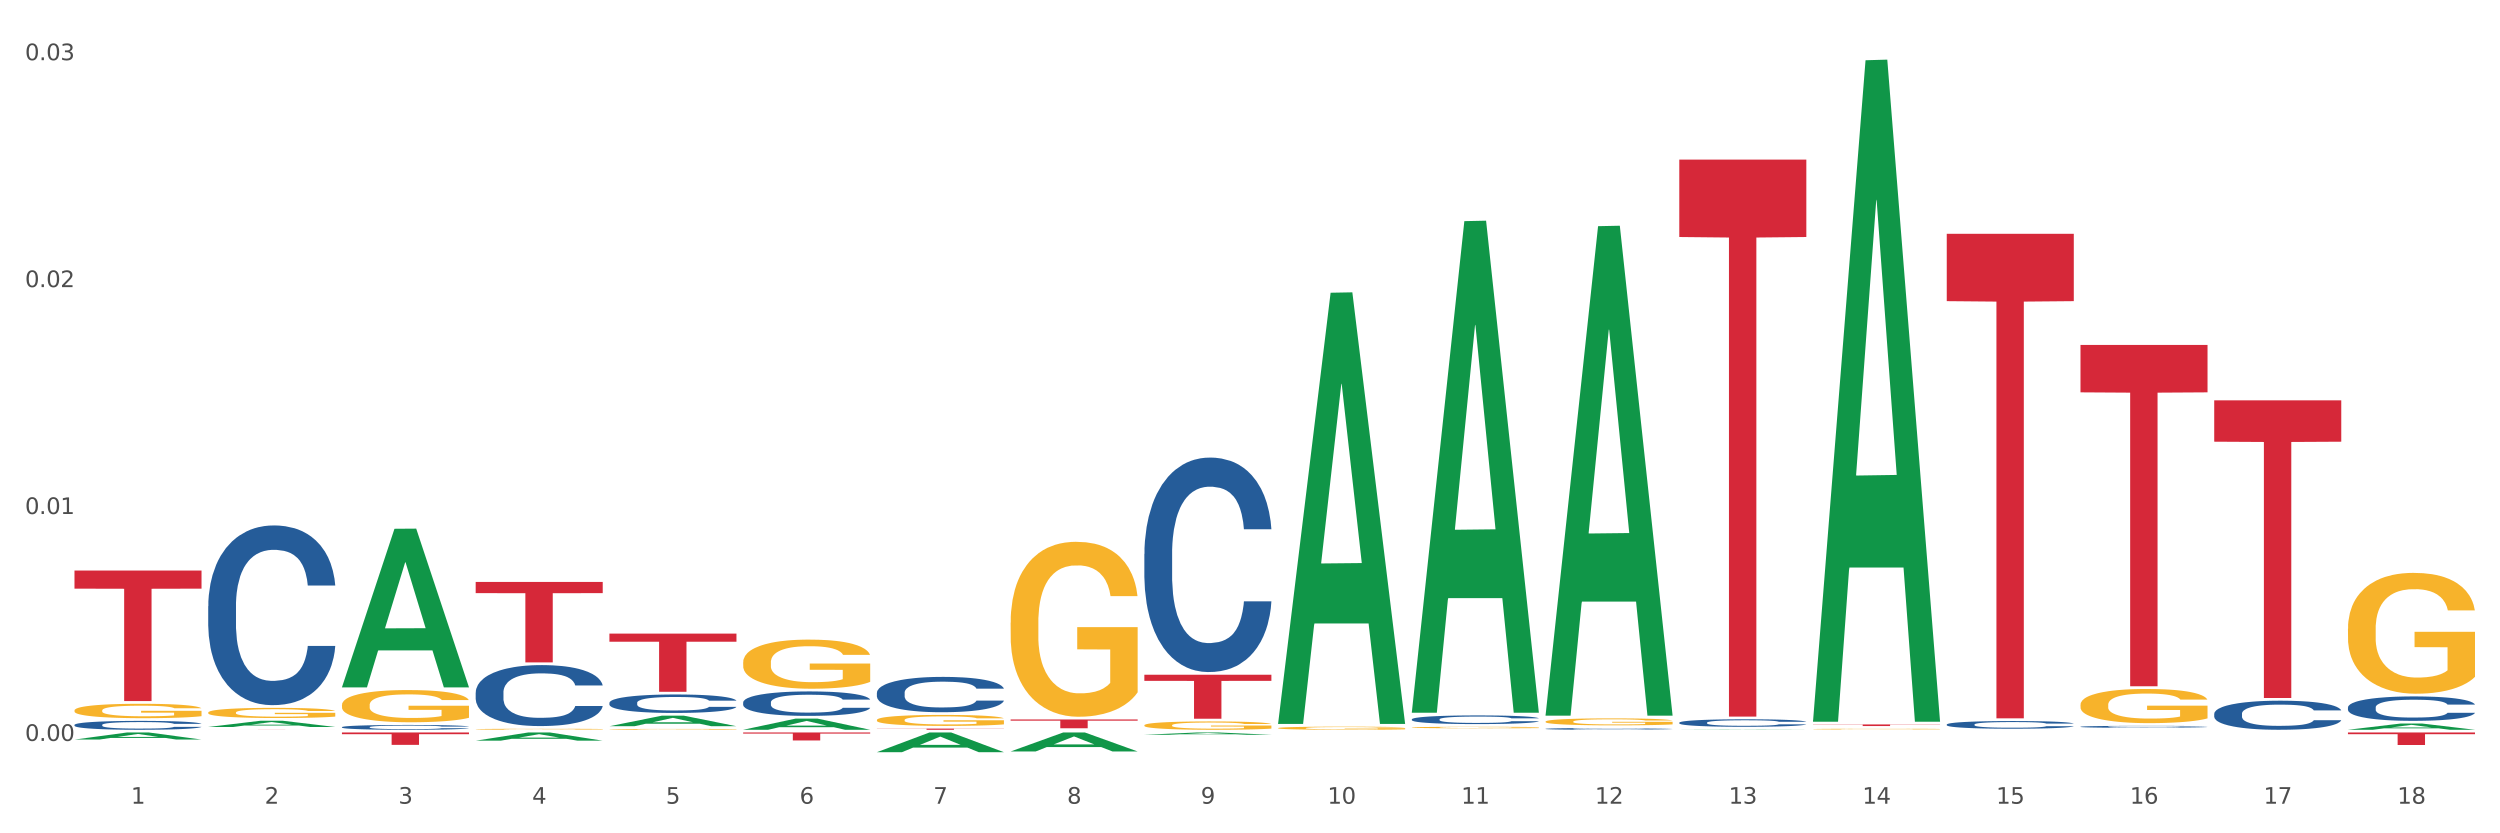 <?xml version="1.0" encoding="utf-8" standalone="no"?>
<!DOCTYPE svg PUBLIC "-//W3C//DTD SVG 1.1//EN"
  "http://www.w3.org/Graphics/SVG/1.1/DTD/svg11.dtd">
<svg xmlns:xlink="http://www.w3.org/1999/xlink" width="1080pt" height="360pt" viewBox="0 0 1080 360" xmlns="http://www.w3.org/2000/svg" version="1.1">
 <rect x="0" y="0" width="1080" height="360" fill="#333333" stroke="none"/>
 <defs>
  <style type="text/css">*{stroke-linejoin: round; stroke-linecap: butt}</style>
 </defs>
 <g id="figure_1">
  <g id="patch_1">
   <path d="M 0 360 
L 1080 360 
L 1080 0 
L 0 0 
z
" style="fill: #ffffff; stroke: #ffffff; stroke-linejoin: miter"/>
  </g>
  <g id="axes_1">
   <g id="matplotlib.axis_1">
    <g id="xtick_1">
     <g id="text_1">
      <!-- 1 -->
      <g style="fill: #4d4d4d" transform="translate(56.563 347.204) scale(0.096 -0.096)">
       <defs>
        <path id="DejaVuSans-31" d="M 794 531 
L 1825 531 
L 1825 4091 
L 703 3866 
L 703 4441 
L 1819 4666 
L 2450 4666 
L 2450 531 
L 3481 531 
L 3481 0 
L 794 0 
L 794 531 
z
" transform="scale(0.016)"/>
       </defs>
       <use xlink:href="#DejaVuSans-31"/>
      </g>
     </g>
    </g>
    <g id="xtick_2">
     <g id="text_2">
      <!-- 2 -->
      <g style="fill: #4d4d4d" transform="translate(114.336 347.204) scale(0.096 -0.096)">
       <defs>
        <path id="DejaVuSans-32" d="M 1228 531 
L 3431 531 
L 3431 0 
L 469 0 
L 469 531 
Q 828 903 1448 1529 
Q 2069 2156 2228 2338 
Q 2531 2678 2651 2914 
Q 2772 3150 2772 3378 
Q 2772 3750 2511 3984 
Q 2250 4219 1831 4219 
Q 1534 4219 1204 4116 
Q 875 4013 500 3803 
L 500 4441 
Q 881 4594 1212 4672 
Q 1544 4750 1819 4750 
Q 2544 4750 2975 4387 
Q 3406 4025 3406 3419 
Q 3406 3131 3298 2873 
Q 3191 2616 2906 2266 
Q 2828 2175 2409 1742 
Q 1991 1309 1228 531 
z
" transform="scale(0.016)"/>
       </defs>
       <use xlink:href="#DejaVuSans-32"/>
      </g>
     </g>
    </g>
    <g id="xtick_3">
     <g id="text_3">
      <!-- 3 -->
      <g style="fill: #4d4d4d" transform="translate(172.109 347.204) scale(0.096 -0.096)">
       <defs>
        <path id="DejaVuSans-33" d="M 2597 2516 
Q 3050 2419 3304 2112 
Q 3559 1806 3559 1356 
Q 3559 666 3084 287 
Q 2609 -91 1734 -91 
Q 1441 -91 1130 -33 
Q 819 25 488 141 
L 488 750 
Q 750 597 1062 519 
Q 1375 441 1716 441 
Q 2309 441 2620 675 
Q 2931 909 2931 1356 
Q 2931 1769 2642 2001 
Q 2353 2234 1838 2234 
L 1294 2234 
L 1294 2753 
L 1863 2753 
Q 2328 2753 2575 2939 
Q 2822 3125 2822 3475 
Q 2822 3834 2567 4026 
Q 2313 4219 1838 4219 
Q 1578 4219 1281 4162 
Q 984 4106 628 3988 
L 628 4550 
Q 988 4650 1302 4700 
Q 1616 4750 1894 4750 
Q 2613 4750 3031 4423 
Q 3450 4097 3450 3541 
Q 3450 3153 3228 2886 
Q 3006 2619 2597 2516 
z
" transform="scale(0.016)"/>
       </defs>
       <use xlink:href="#DejaVuSans-33"/>
      </g>
     </g>
    </g>
    <g id="xtick_4">
     <g id="text_4">
      <!-- 4 -->
      <g style="fill: #4d4d4d" transform="translate(229.882 347.204) scale(0.096 -0.096)">
       <defs>
        <path id="DejaVuSans-34" d="M 2419 4116 
L 825 1625 
L 2419 1625 
L 2419 4116 
z
M 2253 4666 
L 3047 4666 
L 3047 1625 
L 3713 1625 
L 3713 1100 
L 3047 1100 
L 3047 0 
L 2419 0 
L 2419 1100 
L 313 1100 
L 313 1709 
L 2253 4666 
z
" transform="scale(0.016)"/>
       </defs>
       <use xlink:href="#DejaVuSans-34"/>
      </g>
     </g>
    </g>
    <g id="xtick_5">
     <g id="text_5">
      <!-- 5 -->
      <g style="fill: #4d4d4d" transform="translate(287.655 347.204) scale(0.096 -0.096)">
       <defs>
        <path id="DejaVuSans-35" d="M 691 4666 
L 3169 4666 
L 3169 4134 
L 1269 4134 
L 1269 2991 
Q 1406 3038 1543 3061 
Q 1681 3084 1819 3084 
Q 2600 3084 3056 2656 
Q 3513 2228 3513 1497 
Q 3513 744 3044 326 
Q 2575 -91 1722 -91 
Q 1428 -91 1123 -41 
Q 819 9 494 109 
L 494 744 
Q 775 591 1075 516 
Q 1375 441 1709 441 
Q 2250 441 2565 725 
Q 2881 1009 2881 1497 
Q 2881 1984 2565 2268 
Q 2250 2553 1709 2553 
Q 1456 2553 1204 2497 
Q 953 2441 691 2322 
L 691 4666 
z
" transform="scale(0.016)"/>
       </defs>
       <use xlink:href="#DejaVuSans-35"/>
      </g>
     </g>
    </g>
    <g id="xtick_6">
     <g id="text_6">
      <!-- 6 -->
      <g style="fill: #4d4d4d" transform="translate(345.428 347.204) scale(0.096 -0.096)">
       <defs>
        <path id="DejaVuSans-36" d="M 2113 2584 
Q 1688 2584 1439 2293 
Q 1191 2003 1191 1497 
Q 1191 994 1439 701 
Q 1688 409 2113 409 
Q 2538 409 2786 701 
Q 3034 994 3034 1497 
Q 3034 2003 2786 2293 
Q 2538 2584 2113 2584 
z
M 3366 4563 
L 3366 3988 
Q 3128 4100 2886 4159 
Q 2644 4219 2406 4219 
Q 1781 4219 1451 3797 
Q 1122 3375 1075 2522 
Q 1259 2794 1537 2939 
Q 1816 3084 2150 3084 
Q 2853 3084 3261 2657 
Q 3669 2231 3669 1497 
Q 3669 778 3244 343 
Q 2819 -91 2113 -91 
Q 1303 -91 875 529 
Q 447 1150 447 2328 
Q 447 3434 972 4092 
Q 1497 4750 2381 4750 
Q 2619 4750 2861 4703 
Q 3103 4656 3366 4563 
z
" transform="scale(0.016)"/>
       </defs>
       <use xlink:href="#DejaVuSans-36"/>
      </g>
     </g>
    </g>
    <g id="xtick_7">
     <g id="text_7">
      <!-- 7 -->
      <g style="fill: #4d4d4d" transform="translate(403.201 347.204) scale(0.096 -0.096)">
       <defs>
        <path id="DejaVuSans-37" d="M 525 4666 
L 3525 4666 
L 3525 4397 
L 1831 0 
L 1172 0 
L 2766 4134 
L 525 4134 
L 525 4666 
z
" transform="scale(0.016)"/>
       </defs>
       <use xlink:href="#DejaVuSans-37"/>
      </g>
     </g>
    </g>
    <g id="xtick_8">
     <g id="text_8">
      <!-- 8 -->
      <g style="fill: #4d4d4d" transform="translate(460.974 347.204) scale(0.096 -0.096)">
       <defs>
        <path id="DejaVuSans-38" d="M 2034 2216 
Q 1584 2216 1326 1975 
Q 1069 1734 1069 1313 
Q 1069 891 1326 650 
Q 1584 409 2034 409 
Q 2484 409 2743 651 
Q 3003 894 3003 1313 
Q 3003 1734 2745 1975 
Q 2488 2216 2034 2216 
z
M 1403 2484 
Q 997 2584 770 2862 
Q 544 3141 544 3541 
Q 544 4100 942 4425 
Q 1341 4750 2034 4750 
Q 2731 4750 3128 4425 
Q 3525 4100 3525 3541 
Q 3525 3141 3298 2862 
Q 3072 2584 2669 2484 
Q 3125 2378 3379 2068 
Q 3634 1759 3634 1313 
Q 3634 634 3220 271 
Q 2806 -91 2034 -91 
Q 1263 -91 848 271 
Q 434 634 434 1313 
Q 434 1759 690 2068 
Q 947 2378 1403 2484 
z
M 1172 3481 
Q 1172 3119 1398 2916 
Q 1625 2713 2034 2713 
Q 2441 2713 2670 2916 
Q 2900 3119 2900 3481 
Q 2900 3844 2670 4047 
Q 2441 4250 2034 4250 
Q 1625 4250 1398 4047 
Q 1172 3844 1172 3481 
z
" transform="scale(0.016)"/>
       </defs>
       <use xlink:href="#DejaVuSans-38"/>
      </g>
     </g>
    </g>
    <g id="xtick_9">
     <g id="text_9">
      <!-- 9 -->
      <g style="fill: #4d4d4d" transform="translate(518.747 347.204) scale(0.096 -0.096)">
       <defs>
        <path id="DejaVuSans-39" d="M 703 97 
L 703 672 
Q 941 559 1184 500 
Q 1428 441 1663 441 
Q 2288 441 2617 861 
Q 2947 1281 2994 2138 
Q 2813 1869 2534 1725 
Q 2256 1581 1919 1581 
Q 1219 1581 811 2004 
Q 403 2428 403 3163 
Q 403 3881 828 4315 
Q 1253 4750 1959 4750 
Q 2769 4750 3195 4129 
Q 3622 3509 3622 2328 
Q 3622 1225 3098 567 
Q 2575 -91 1691 -91 
Q 1453 -91 1209 -44 
Q 966 3 703 97 
z
M 1959 2075 
Q 2384 2075 2632 2365 
Q 2881 2656 2881 3163 
Q 2881 3666 2632 3958 
Q 2384 4250 1959 4250 
Q 1534 4250 1286 3958 
Q 1038 3666 1038 3163 
Q 1038 2656 1286 2365 
Q 1534 2075 1959 2075 
z
" transform="scale(0.016)"/>
       </defs>
       <use xlink:href="#DejaVuSans-39"/>
      </g>
     </g>
    </g>
    <g id="xtick_10">
     <g id="text_10">
      <!-- 10 -->
      <g style="fill: #4d4d4d" transform="translate(573.466 347.204) scale(0.096 -0.096)">
       <defs>
        <path id="DejaVuSans-30" d="M 2034 4250 
Q 1547 4250 1301 3770 
Q 1056 3291 1056 2328 
Q 1056 1369 1301 889 
Q 1547 409 2034 409 
Q 2525 409 2770 889 
Q 3016 1369 3016 2328 
Q 3016 3291 2770 3770 
Q 2525 4250 2034 4250 
z
M 2034 4750 
Q 2819 4750 3233 4129 
Q 3647 3509 3647 2328 
Q 3647 1150 3233 529 
Q 2819 -91 2034 -91 
Q 1250 -91 836 529 
Q 422 1150 422 2328 
Q 422 3509 836 4129 
Q 1250 4750 2034 4750 
z
" transform="scale(0.016)"/>
       </defs>
       <use xlink:href="#DejaVuSans-31"/>
       <use xlink:href="#DejaVuSans-30" transform="translate(63.623 0)"/>
      </g>
     </g>
    </g>
    <g id="xtick_11">
     <g id="text_11">
      <!-- 11 -->
      <g style="fill: #4d4d4d" transform="translate(631.239 347.204) scale(0.096 -0.096)">
       <use xlink:href="#DejaVuSans-31"/>
       <use xlink:href="#DejaVuSans-31" transform="translate(63.623 0)"/>
      </g>
     </g>
    </g>
    <g id="xtick_12">
     <g id="text_12">
      <!-- 12 -->
      <g style="fill: #4d4d4d" transform="translate(689.012 347.204) scale(0.096 -0.096)">
       <use xlink:href="#DejaVuSans-31"/>
       <use xlink:href="#DejaVuSans-32" transform="translate(63.623 0)"/>
      </g>
     </g>
    </g>
    <g id="xtick_13">
     <g id="text_13">
      <!-- 13 -->
      <g style="fill: #4d4d4d" transform="translate(746.785 347.204) scale(0.096 -0.096)">
       <use xlink:href="#DejaVuSans-31"/>
       <use xlink:href="#DejaVuSans-33" transform="translate(63.623 0)"/>
      </g>
     </g>
    </g>
    <g id="xtick_14">
     <g id="text_14">
      <!-- 14 -->
      <g style="fill: #4d4d4d" transform="translate(804.558 347.204) scale(0.096 -0.096)">
       <use xlink:href="#DejaVuSans-31"/>
       <use xlink:href="#DejaVuSans-34" transform="translate(63.623 0)"/>
      </g>
     </g>
    </g>
    <g id="xtick_15">
     <g id="text_15">
      <!-- 15 -->
      <g style="fill: #4d4d4d" transform="translate(862.331 347.204) scale(0.096 -0.096)">
       <use xlink:href="#DejaVuSans-31"/>
       <use xlink:href="#DejaVuSans-35" transform="translate(63.623 0)"/>
      </g>
     </g>
    </g>
    <g id="xtick_16">
     <g id="text_16">
      <!-- 16 -->
      <g style="fill: #4d4d4d" transform="translate(920.104 347.204) scale(0.096 -0.096)">
       <use xlink:href="#DejaVuSans-31"/>
       <use xlink:href="#DejaVuSans-36" transform="translate(63.623 0)"/>
      </g>
     </g>
    </g>
    <g id="xtick_17">
     <g id="text_17">
      <!-- 17 -->
      <g style="fill: #4d4d4d" transform="translate(977.877 347.204) scale(0.096 -0.096)">
       <use xlink:href="#DejaVuSans-31"/>
       <use xlink:href="#DejaVuSans-37" transform="translate(63.623 0)"/>
      </g>
     </g>
    </g>
    <g id="xtick_18">
     <g id="text_18">
      <!-- 18 -->
      <g style="fill: #4d4d4d" transform="translate(1035.65 347.204) scale(0.096 -0.096)">
       <use xlink:href="#DejaVuSans-31"/>
       <use xlink:href="#DejaVuSans-38" transform="translate(63.623 0)"/>
      </g>
     </g>
    </g>
    <g id="xtick_19"/>
    <g id="xtick_20"/>
    <g id="xtick_21"/>
    <g id="xtick_22"/>
    <g id="xtick_23"/>
    <g id="xtick_24"/>
    <g id="xtick_25"/>
    <g id="xtick_26"/>
    <g id="xtick_27"/>
    <g id="xtick_28"/>
    <g id="xtick_29"/>
    <g id="xtick_30"/>
    <g id="xtick_31"/>
    <g id="xtick_32"/>
    <g id="xtick_33"/>
    <g id="xtick_34"/>
    <g id="xtick_35"/>
   </g>
   <g id="matplotlib.axis_2">
    <g id="ytick_1">
     <g id="text_19">
      <!-- 0.00 -->
      <g style="fill: #4d4d4d" transform="translate(10.8 320.074) scale(0.096 -0.096)">
       <defs>
        <path id="DejaVuSans-2e" d="M 684 794 
L 1344 794 
L 1344 0 
L 684 0 
L 684 794 
z
" transform="scale(0.016)"/>
       </defs>
       <use xlink:href="#DejaVuSans-30"/>
       <use xlink:href="#DejaVuSans-2e" transform="translate(63.623 0)"/>
       <use xlink:href="#DejaVuSans-30" transform="translate(95.41 0)"/>
       <use xlink:href="#DejaVuSans-30" transform="translate(159.033 0)"/>
      </g>
     </g>
    </g>
    <g id="ytick_2">
     <g id="text_20">
      <!-- 0.01 -->
      <g style="fill: #4d4d4d" transform="translate(10.8 222.053) scale(0.096 -0.096)">
       <use xlink:href="#DejaVuSans-30"/>
       <use xlink:href="#DejaVuSans-2e" transform="translate(63.623 0)"/>
       <use xlink:href="#DejaVuSans-30" transform="translate(95.41 0)"/>
       <use xlink:href="#DejaVuSans-31" transform="translate(159.033 0)"/>
      </g>
     </g>
    </g>
    <g id="ytick_3">
     <g id="text_21">
      <!-- 0.02 -->
      <g style="fill: #4d4d4d" transform="translate(10.8 124.032) scale(0.096 -0.096)">
       <use xlink:href="#DejaVuSans-30"/>
       <use xlink:href="#DejaVuSans-2e" transform="translate(63.623 0)"/>
       <use xlink:href="#DejaVuSans-30" transform="translate(95.41 0)"/>
       <use xlink:href="#DejaVuSans-32" transform="translate(159.033 0)"/>
      </g>
     </g>
    </g>
    <g id="ytick_4">
     <g id="text_22">
      <!-- 0.03 -->
      <g style="fill: #4d4d4d" transform="translate(10.8 26.011) scale(0.096 -0.096)">
       <use xlink:href="#DejaVuSans-30"/>
       <use xlink:href="#DejaVuSans-2e" transform="translate(63.623 0)"/>
       <use xlink:href="#DejaVuSans-30" transform="translate(95.41 0)"/>
       <use xlink:href="#DejaVuSans-33" transform="translate(159.033 0)"/>
      </g>
     </g>
    </g>
    <g id="ytick_5"/>
    <g id="ytick_6"/>
    <g id="ytick_7"/>
   </g>
   <g id="PolyCollection_1">
    <path d="M 32.175 319.483 
L 32.232 319.48 
L 54.864 316.43 
L 64.257 316.427 
L 87.059 319.488 
L 76.196 319.488 
L 71.273 318.776 
L 47.905 318.776 
L 47.735 318.787 
L 42.982 319.488 
L 32.175 319.488 
L 32.175 319.483 
L 50.847 318.35 
L 68.331 318.347 
L 59.674 317.08 
L 59.561 317.074 
L 59.447 317.082 
L 50.79 318.347 
L 50.847 318.35 
L 32.175 319.483 
z
" clip-path="url(#p5a76f36c56)" style="fill: #109648"/>
    <path d="M 378.813 314.754 
L 433.697 314.754 
L 433.697 314.825 
L 412.108 314.825 
L 412.108 315.264 
L 400.272 315.264 
L 400.272 314.825 
L 378.813 314.825 
L 378.813 314.754 
L 378.813 314.754 
z
" clip-path="url(#p5a76f36c56)" style="fill: #d62839"/>
    <path d="M 436.586 310.803 
L 491.47 310.803 
L 491.47 311.332 
L 469.881 311.336 
L 469.881 314.608 
L 458.045 314.608 
L 458.045 311.336 
L 436.586 311.332 
L 436.586 310.807 
L 436.586 310.803 
z
" clip-path="url(#p5a76f36c56)" style="fill: #d62839"/>
    <path d="M 494.359 291.493 
L 549.243 291.493 
L 549.243 294.133 
L 527.654 294.151 
L 527.654 310.495 
L 515.818 310.495 
L 515.818 294.151 
L 494.359 294.133 
L 494.359 291.511 
L 494.359 291.493 
z
" clip-path="url(#p5a76f36c56)" style="fill: #d62839"/>
    <path d="M 725.451 68.95 
L 780.335 68.95 
L 780.335 102.387 
L 758.746 102.613 
L 758.746 309.562 
L 746.91 309.562 
L 746.91 102.613 
L 725.451 102.387 
L 725.451 69.176 
L 725.451 68.95 
z
" clip-path="url(#p5a76f36c56)" style="fill: #d62839"/>
    <path d="M 783.224 312.955 
L 838.108 312.955 
L 838.108 313.051 
L 816.519 313.052 
L 816.519 313.651 
L 804.683 313.651 
L 804.683 313.052 
L 783.224 313.051 
L 783.224 312.955 
L 783.224 312.955 
z
" clip-path="url(#p5a76f36c56)" style="fill: #d62839"/>
    <path d="M 840.997 101.007 
L 895.881 101.007 
L 895.881 130.095 
L 874.291 130.292 
L 874.291 310.322 
L 862.456 310.322 
L 862.456 130.292 
L 840.997 130.095 
L 840.997 101.204 
L 840.997 101.007 
z
" clip-path="url(#p5a76f36c56)" style="fill: #d62839"/>
    <path d="M 898.77 148.997 
L 953.654 148.997 
L 953.654 169.492 
L 932.064 169.63 
L 932.064 296.478 
L 920.229 296.478 
L 920.229 169.63 
L 898.77 169.492 
L 898.77 149.135 
L 898.77 148.997 
z
" clip-path="url(#p5a76f36c56)" style="fill: #d62839"/>
    <path d="M 1014.316 316.427 
L 1069.2 316.427 
L 1069.2 317.178 
L 1047.61 317.183 
L 1047.61 321.833 
L 1035.775 321.833 
L 1035.775 317.183 
L 1014.316 317.178 
L 1014.316 316.432 
L 1014.316 316.427 
z
" clip-path="url(#p5a76f36c56)" style="fill: #d62839"/>
    <path d="M 898.77 304.46 
L 898.835 304.447 
L 898.835 303.962 
L 898.964 303.544 
L 899.612 302.533 
L 900.584 301.698 
L 901.297 301.253 
L 902.01 300.889 
L 902.852 300.525 
L 903.889 300.148 
L 905.768 299.595 
L 906.934 299.312 
L 908.36 299.016 
L 910.952 298.584 
L 912.831 298.342 
L 914.775 298.14 
L 917.95 297.897 
L 920.024 297.789 
L 922.227 297.708 
L 924.884 297.654 
L 926.892 297.641 
L 931.299 297.681 
L 935.057 297.803 
L 936.871 297.897 
L 939.204 298.059 
L 940.435 298.167 
L 942.444 298.382 
L 944.517 298.665 
L 945.943 298.908 
L 948.081 299.366 
L 949.701 299.824 
L 951.192 300.39 
L 951.969 300.781 
L 952.552 301.145 
L 953.071 301.563 
L 953.589 302.223 
L 941.926 302.223 
L 941.472 301.752 
L 940.759 301.307 
L 939.722 300.876 
L 938.815 300.606 
L 937.26 300.269 
L 935.834 300.053 
L 934.344 299.892 
L 932.53 299.757 
L 931.104 299.69 
L 929.095 299.636 
L 925.143 299.649 
L 922.486 299.757 
L 920.672 299.892 
L 919.505 300.013 
L 918.468 300.148 
L 917.302 300.336 
L 915.941 300.619 
L 914.969 300.876 
L 913.997 301.199 
L 913.22 301.522 
L 912.507 301.9 
L 911.924 302.304 
L 911.47 302.722 
L 911.081 303.234 
L 910.757 304.083 
L 910.757 305.93 
L 910.887 306.347 
L 911.211 306.9 
L 911.6 307.318 
L 912.248 307.816 
L 912.831 308.153 
L 913.933 308.638 
L 915.164 309.043 
L 916.136 309.299 
L 917.108 309.514 
L 918.792 309.811 
L 920.672 310.054 
L 922.292 310.202 
L 924.495 310.337 
L 925.985 310.39 
L 927.281 310.417 
L 930.456 310.417 
L 932.724 310.377 
L 935.251 310.283 
L 937.195 310.161 
L 938.815 310.013 
L 940.63 309.771 
L 941.796 309.541 
L 941.796 306.725 
L 927.54 306.711 
L 927.54 304.838 
L 953.654 304.838 
L 953.654 310.337 
L 952.552 310.62 
L 951.321 310.876 
L 950.025 311.105 
L 948.081 311.388 
L 945.749 311.657 
L 943.675 311.846 
L 941.472 312.008 
L 938.88 312.156 
L 935.51 312.291 
L 933.437 312.345 
L 930.845 312.385 
L 927.799 312.399 
L 925.143 312.372 
L 922.551 312.304 
L 919.829 312.183 
L 917.172 312.008 
L 915.164 311.833 
L 913.155 311.617 
L 911.017 311.334 
L 909.332 311.064 
L 908.036 310.822 
L 906.61 310.512 
L 905.055 310.107 
L 903.889 309.744 
L 902.852 309.366 
L 901.75 308.881 
L 900.973 308.463 
L 900.195 307.938 
L 899.742 307.547 
L 899.223 306.94 
L 898.835 306.091 
L 898.77 304.46 
z
" clip-path="url(#p5a76f36c56)" style="fill: #f7b32b"/>
    <path d="M 783.224 314.974 
L 783.289 314.974 
L 783.289 314.962 
L 783.418 314.952 
L 784.066 314.929 
L 785.038 314.909 
L 785.751 314.899 
L 786.464 314.89 
L 787.306 314.881 
L 788.343 314.873 
L 790.222 314.86 
L 791.388 314.853 
L 792.814 314.846 
L 795.406 314.836 
L 797.285 314.83 
L 799.229 314.825 
L 802.404 314.82 
L 804.478 314.817 
L 806.681 314.815 
L 809.338 314.814 
L 811.346 314.814 
L 815.753 314.815 
L 819.511 314.818 
L 821.325 314.82 
L 823.658 314.824 
L 824.889 314.826 
L 826.898 314.831 
L 828.971 314.838 
L 830.397 314.843 
L 832.535 314.854 
L 834.155 314.865 
L 835.646 314.878 
L 836.423 314.887 
L 837.007 314.896 
L 837.525 314.906 
L 838.043 314.921 
L 826.38 314.921 
L 825.926 314.91 
L 825.213 314.9 
L 824.176 314.89 
L 823.269 314.883 
L 821.714 314.875 
L 820.288 314.87 
L 818.798 314.867 
L 816.984 314.863 
L 815.558 314.862 
L 813.549 314.861 
L 809.597 314.861 
L 806.94 314.863 
L 805.126 314.867 
L 803.959 314.869 
L 802.922 314.873 
L 801.756 314.877 
L 800.395 314.884 
L 799.423 314.89 
L 798.451 314.897 
L 797.674 314.905 
L 796.961 314.914 
L 796.378 314.923 
L 795.924 314.933 
L 795.535 314.945 
L 795.211 314.965 
L 795.211 315.008 
L 795.341 315.018 
L 795.665 315.031 
L 796.054 315.041 
L 796.702 315.053 
L 797.285 315.061 
L 798.387 315.072 
L 799.618 315.082 
L 800.59 315.088 
L 801.562 315.093 
L 803.246 315.1 
L 805.126 315.105 
L 806.746 315.109 
L 808.949 315.112 
L 810.439 315.113 
L 811.735 315.114 
L 814.91 315.114 
L 817.178 315.113 
L 819.705 315.111 
L 821.649 315.108 
L 823.269 315.104 
L 825.084 315.099 
L 826.25 315.093 
L 826.25 315.027 
L 811.994 315.027 
L 811.994 314.983 
L 838.108 314.983 
L 838.108 315.112 
L 837.007 315.119 
L 835.775 315.125 
L 834.479 315.13 
L 832.535 315.137 
L 830.203 315.143 
L 828.129 315.147 
L 825.926 315.151 
L 823.334 315.155 
L 819.964 315.158 
L 817.891 315.159 
L 815.299 315.16 
L 812.253 315.16 
L 809.597 315.16 
L 807.005 315.158 
L 804.283 315.155 
L 801.627 315.151 
L 799.618 315.147 
L 797.609 315.142 
L 795.471 315.135 
L 793.786 315.129 
L 792.49 315.123 
L 791.064 315.116 
L 789.509 315.107 
L 788.343 315.098 
L 787.306 315.089 
L 786.204 315.078 
L 785.427 315.068 
L 784.649 315.056 
L 784.196 315.046 
L 783.677 315.032 
L 783.289 315.012 
L 783.224 314.974 
z
" clip-path="url(#p5a76f36c56)" style="fill: #f7b32b"/>
    <path d="M 667.678 311.733 
L 667.743 311.73 
L 667.743 311.631 
L 667.872 311.546 
L 668.52 311.339 
L 669.492 311.168 
L 670.205 311.077 
L 670.918 311.003 
L 671.76 310.928 
L 672.797 310.851 
L 674.676 310.738 
L 675.842 310.68 
L 677.268 310.619 
L 679.86 310.531 
L 681.739 310.481 
L 683.683 310.44 
L 686.858 310.39 
L 688.932 310.368 
L 691.135 310.352 
L 693.792 310.341 
L 695.8 310.338 
L 700.207 310.346 
L 703.965 310.371 
L 705.779 310.39 
L 708.112 310.424 
L 709.343 310.446 
L 711.352 310.49 
L 713.426 310.548 
L 714.851 310.597 
L 716.989 310.691 
L 718.609 310.785 
L 720.1 310.901 
L 720.877 310.98 
L 721.461 311.055 
L 721.979 311.14 
L 722.497 311.275 
L 710.834 311.275 
L 710.38 311.179 
L 709.667 311.088 
L 708.63 311 
L 707.723 310.945 
L 706.168 310.876 
L 704.743 310.832 
L 703.252 310.798 
L 701.438 310.771 
L 700.012 310.757 
L 698.003 310.746 
L 694.051 310.749 
L 691.394 310.771 
L 689.58 310.798 
L 688.413 310.823 
L 687.377 310.851 
L 686.21 310.889 
L 684.849 310.947 
L 683.877 311 
L 682.905 311.066 
L 682.128 311.132 
L 681.415 311.209 
L 680.832 311.292 
L 680.378 311.378 
L 679.99 311.482 
L 679.666 311.656 
L 679.666 312.034 
L 679.795 312.119 
L 680.119 312.232 
L 680.508 312.318 
L 681.156 312.42 
L 681.739 312.489 
L 682.841 312.588 
L 684.072 312.671 
L 685.044 312.723 
L 686.016 312.767 
L 687.701 312.828 
L 689.58 312.877 
L 691.2 312.908 
L 693.403 312.935 
L 694.893 312.946 
L 696.189 312.952 
L 699.364 312.952 
L 701.632 312.944 
L 704.159 312.924 
L 706.103 312.899 
L 707.723 312.869 
L 709.538 312.819 
L 710.704 312.773 
L 710.704 312.196 
L 696.448 312.194 
L 696.448 311.81 
L 722.562 311.81 
L 722.562 312.935 
L 721.461 312.993 
L 720.229 313.046 
L 718.933 313.092 
L 716.989 313.15 
L 714.657 313.205 
L 712.583 313.244 
L 710.38 313.277 
L 707.788 313.308 
L 704.419 313.335 
L 702.345 313.346 
L 699.753 313.354 
L 696.708 313.357 
L 694.051 313.352 
L 691.459 313.338 
L 688.737 313.313 
L 686.081 313.277 
L 684.072 313.241 
L 682.063 313.197 
L 679.925 313.139 
L 678.24 313.084 
L 676.944 313.035 
L 675.518 312.971 
L 673.963 312.888 
L 672.797 312.814 
L 671.76 312.737 
L 670.659 312.638 
L 669.881 312.552 
L 669.103 312.445 
L 668.65 312.365 
L 668.131 312.24 
L 667.743 312.067 
L 667.678 311.733 
z
" clip-path="url(#p5a76f36c56)" style="fill: #f7b32b"/>
    <path d="M 609.905 314.273 
L 609.97 314.272 
L 609.97 314.25 
L 610.099 314.232 
L 610.747 314.186 
L 611.719 314.149 
L 612.432 314.129 
L 613.145 314.113 
L 613.987 314.096 
L 615.024 314.079 
L 616.903 314.055 
L 618.069 314.042 
L 619.495 314.029 
L 622.087 314.009 
L 623.966 313.998 
L 625.91 313.989 
L 629.085 313.978 
L 631.159 313.974 
L 633.362 313.97 
L 636.019 313.968 
L 638.027 313.967 
L 642.434 313.969 
L 646.192 313.974 
L 648.006 313.978 
L 650.339 313.986 
L 651.57 313.991 
L 653.579 314 
L 655.653 314.013 
L 657.078 314.024 
L 659.216 314.044 
L 660.836 314.065 
L 662.327 314.09 
L 663.104 314.108 
L 663.688 314.124 
L 664.206 314.143 
L 664.724 314.172 
L 653.061 314.172 
L 652.607 314.151 
L 651.894 314.131 
L 650.857 314.112 
L 649.95 314.1 
L 648.395 314.085 
L 646.97 314.075 
L 645.479 314.068 
L 643.665 314.062 
L 642.239 314.059 
L 640.231 314.056 
L 636.278 314.057 
L 633.621 314.062 
L 631.807 314.068 
L 630.64 314.073 
L 629.604 314.079 
L 628.437 314.088 
L 627.076 314.101 
L 626.104 314.112 
L 625.132 314.126 
L 624.355 314.141 
L 623.642 314.158 
L 623.059 314.176 
L 622.605 314.195 
L 622.217 314.218 
L 621.893 314.256 
L 621.893 314.339 
L 622.022 314.357 
L 622.346 314.382 
L 622.735 314.401 
L 623.383 314.423 
L 623.966 314.438 
L 625.068 314.46 
L 626.299 314.478 
L 627.271 314.49 
L 628.243 314.499 
L 629.928 314.513 
L 631.807 314.523 
L 633.427 314.53 
L 635.63 314.536 
L 637.12 314.538 
L 638.416 314.54 
L 641.591 314.54 
L 643.859 314.538 
L 646.386 314.534 
L 648.33 314.528 
L 649.95 314.522 
L 651.765 314.511 
L 652.931 314.5 
L 652.931 314.374 
L 638.675 314.374 
L 638.675 314.29 
L 664.789 314.29 
L 664.789 314.536 
L 663.688 314.549 
L 662.456 314.56 
L 661.16 314.571 
L 659.216 314.583 
L 656.884 314.595 
L 654.81 314.604 
L 652.607 314.611 
L 650.015 314.618 
L 646.646 314.624 
L 644.572 314.626 
L 641.98 314.628 
L 638.935 314.629 
L 636.278 314.627 
L 633.686 314.624 
L 630.964 314.619 
L 628.308 314.611 
L 626.299 314.603 
L 624.29 314.593 
L 622.152 314.581 
L 620.467 314.569 
L 619.171 314.558 
L 617.745 314.544 
L 616.19 314.526 
L 615.024 314.509 
L 613.987 314.493 
L 612.886 314.471 
L 612.108 314.452 
L 611.33 314.429 
L 610.877 314.411 
L 610.358 314.384 
L 609.97 314.346 
L 609.905 314.273 
z
" clip-path="url(#p5a76f36c56)" style="fill: #f7b32b"/>
    <path d="M 552.132 314.537 
L 552.197 314.536 
L 552.197 314.492 
L 552.326 314.453 
L 552.974 314.361 
L 553.946 314.284 
L 554.659 314.243 
L 555.372 314.21 
L 556.214 314.177 
L 557.251 314.142 
L 559.13 314.092 
L 560.296 314.066 
L 561.722 314.038 
L 564.314 313.999 
L 566.193 313.977 
L 568.137 313.958 
L 571.312 313.936 
L 573.386 313.926 
L 575.589 313.919 
L 578.246 313.914 
L 580.254 313.913 
L 584.661 313.916 
L 588.419 313.927 
L 590.233 313.936 
L 592.566 313.951 
L 593.797 313.961 
L 595.806 313.98 
L 597.88 314.006 
L 599.305 314.029 
L 601.443 314.071 
L 603.063 314.113 
L 604.554 314.164 
L 605.331 314.2 
L 605.915 314.234 
L 606.433 314.272 
L 606.951 314.332 
L 595.288 314.332 
L 594.834 314.289 
L 594.121 314.248 
L 593.084 314.209 
L 592.177 314.184 
L 590.622 314.153 
L 589.197 314.134 
L 587.706 314.119 
L 585.892 314.106 
L 584.466 314.1 
L 582.458 314.095 
L 578.505 314.096 
L 575.848 314.106 
L 574.034 314.119 
L 572.867 314.13 
L 571.831 314.142 
L 570.664 314.159 
L 569.303 314.185 
L 568.331 314.209 
L 567.359 314.238 
L 566.582 314.268 
L 565.869 314.303 
L 565.286 314.34 
L 564.832 314.378 
L 564.444 314.425 
L 564.12 314.503 
L 564.12 314.672 
L 564.249 314.71 
L 564.573 314.761 
L 564.962 314.799 
L 565.61 314.845 
L 566.193 314.876 
L 567.295 314.92 
L 568.526 314.957 
L 569.498 314.98 
L 570.47 315 
L 572.155 315.027 
L 574.034 315.05 
L 575.654 315.063 
L 577.857 315.076 
L 579.347 315.08 
L 580.643 315.083 
L 583.818 315.083 
L 586.086 315.079 
L 588.613 315.071 
L 590.557 315.059 
L 592.177 315.046 
L 593.992 315.024 
L 595.158 315.003 
L 595.158 314.745 
L 580.902 314.743 
L 580.902 314.572 
L 607.016 314.572 
L 607.016 315.076 
L 605.915 315.101 
L 604.683 315.125 
L 603.387 315.146 
L 601.443 315.172 
L 599.111 315.197 
L 597.037 315.214 
L 594.834 315.229 
L 592.242 315.242 
L 588.873 315.255 
L 586.799 315.259 
L 584.207 315.263 
L 581.162 315.264 
L 578.505 315.262 
L 575.913 315.256 
L 573.191 315.245 
L 570.535 315.229 
L 568.526 315.213 
L 566.517 315.193 
L 564.379 315.167 
L 562.694 315.142 
L 561.398 315.12 
L 559.972 315.092 
L 558.417 315.055 
L 557.251 315.021 
L 556.214 314.987 
L 555.113 314.942 
L 554.335 314.904 
L 553.557 314.856 
L 553.104 314.82 
L 552.585 314.764 
L 552.197 314.687 
L 552.132 314.537 
z
" clip-path="url(#p5a76f36c56)" style="fill: #f7b32b"/>
    <path d="M 494.359 313.324 
L 494.424 313.321 
L 494.424 313.203 
L 494.553 313.1 
L 495.201 312.853 
L 496.173 312.649 
L 496.886 312.541 
L 497.599 312.452 
L 498.441 312.363 
L 499.478 312.27 
L 501.357 312.135 
L 502.523 312.066 
L 503.949 311.994 
L 506.541 311.888 
L 508.42 311.829 
L 510.364 311.78 
L 513.539 311.72 
L 515.613 311.694 
L 517.816 311.674 
L 520.473 311.661 
L 522.481 311.658 
L 526.888 311.668 
L 530.646 311.697 
L 532.46 311.72 
L 534.793 311.76 
L 536.024 311.786 
L 538.033 311.839 
L 540.107 311.908 
L 541.532 311.967 
L 543.671 312.079 
L 545.29 312.191 
L 546.781 312.33 
L 547.558 312.425 
L 548.142 312.514 
L 548.66 312.616 
L 549.178 312.778 
L 537.515 312.778 
L 537.061 312.662 
L 536.348 312.554 
L 535.311 312.448 
L 534.404 312.382 
L 532.849 312.3 
L 531.424 312.247 
L 529.933 312.208 
L 528.119 312.175 
L 526.693 312.158 
L 524.685 312.145 
L 520.732 312.149 
L 518.075 312.175 
L 516.261 312.208 
L 515.094 312.238 
L 514.058 312.27 
L 512.891 312.317 
L 511.53 312.386 
L 510.558 312.448 
L 509.586 312.527 
L 508.809 312.606 
L 508.096 312.699 
L 507.513 312.797 
L 507.059 312.9 
L 506.671 313.025 
L 506.347 313.232 
L 506.347 313.683 
L 506.476 313.786 
L 506.8 313.921 
L 507.189 314.023 
L 507.837 314.145 
L 508.42 314.227 
L 509.522 314.345 
L 510.753 314.444 
L 511.725 314.507 
L 512.697 314.56 
L 514.382 314.632 
L 516.261 314.691 
L 517.881 314.728 
L 520.084 314.76 
L 521.574 314.774 
L 522.87 314.78 
L 526.045 314.78 
L 528.313 314.77 
L 530.84 314.747 
L 532.784 314.718 
L 534.404 314.681 
L 536.219 314.622 
L 537.385 314.566 
L 537.385 313.878 
L 523.129 313.874 
L 523.129 313.417 
L 549.243 313.417 
L 549.243 314.76 
L 548.142 314.83 
L 546.91 314.892 
L 545.614 314.948 
L 543.671 315.017 
L 541.338 315.083 
L 539.264 315.129 
L 537.061 315.169 
L 534.469 315.205 
L 531.1 315.238 
L 529.026 315.251 
L 526.434 315.261 
L 523.389 315.264 
L 520.732 315.258 
L 518.14 315.241 
L 515.418 315.212 
L 512.762 315.169 
L 510.753 315.126 
L 508.744 315.073 
L 506.606 315.004 
L 504.921 314.938 
L 503.625 314.879 
L 502.199 314.803 
L 500.644 314.705 
L 499.478 314.616 
L 498.441 314.523 
L 497.34 314.405 
L 496.562 314.303 
L 495.784 314.174 
L 495.331 314.079 
L 494.812 313.93 
L 494.424 313.723 
L 494.359 313.324 
z
" clip-path="url(#p5a76f36c56)" style="fill: #f7b32b"/>
    <path d="M 436.586 268.986 
L 436.651 268.917 
L 436.651 266.432 
L 436.78 264.292 
L 437.428 259.116 
L 438.4 254.836 
L 439.113 252.558 
L 439.826 250.695 
L 440.668 248.831 
L 441.705 246.898 
L 443.584 244.068 
L 444.75 242.619 
L 446.176 241.1 
L 448.768 238.892 
L 450.647 237.649 
L 452.591 236.614 
L 455.766 235.371 
L 457.84 234.819 
L 460.043 234.405 
L 462.7 234.129 
L 464.708 234.06 
L 469.115 234.267 
L 472.873 234.888 
L 474.687 235.371 
L 477.02 236.2 
L 478.251 236.752 
L 480.26 237.856 
L 482.334 239.306 
L 483.759 240.548 
L 485.898 242.895 
L 487.517 245.242 
L 489.008 248.141 
L 489.785 250.142 
L 490.369 252.006 
L 490.887 254.146 
L 491.405 257.528 
L 479.742 257.528 
L 479.288 255.112 
L 478.575 252.834 
L 477.539 250.626 
L 476.631 249.245 
L 475.076 247.52 
L 473.651 246.415 
L 472.16 245.587 
L 470.346 244.897 
L 468.92 244.552 
L 466.912 244.275 
L 462.959 244.345 
L 460.302 244.897 
L 458.488 245.587 
L 457.321 246.208 
L 456.285 246.898 
L 455.118 247.865 
L 453.757 249.314 
L 452.785 250.626 
L 451.814 252.282 
L 451.036 253.939 
L 450.323 255.871 
L 449.74 257.942 
L 449.286 260.082 
L 448.898 262.705 
L 448.574 267.053 
L 448.574 276.509 
L 448.703 278.649 
L 449.027 281.479 
L 449.416 283.619 
L 450.064 286.173 
L 450.647 287.898 
L 451.749 290.383 
L 452.98 292.454 
L 453.952 293.765 
L 454.924 294.87 
L 456.609 296.388 
L 458.488 297.63 
L 460.108 298.39 
L 462.311 299.08 
L 463.801 299.356 
L 465.097 299.494 
L 468.272 299.494 
L 470.54 299.287 
L 473.067 298.804 
L 475.011 298.183 
L 476.631 297.423 
L 478.446 296.181 
L 479.612 295.008 
L 479.612 280.582 
L 465.356 280.513 
L 465.356 270.918 
L 491.47 270.918 
L 491.47 299.08 
L 490.369 300.529 
L 489.137 301.841 
L 487.841 303.014 
L 485.898 304.464 
L 483.565 305.844 
L 481.491 306.811 
L 479.288 307.639 
L 476.696 308.398 
L 473.327 309.088 
L 471.253 309.364 
L 468.661 309.572 
L 465.616 309.641 
L 462.959 309.502 
L 460.367 309.157 
L 457.645 308.536 
L 454.989 307.639 
L 452.98 306.742 
L 450.971 305.637 
L 448.833 304.188 
L 447.148 302.807 
L 445.852 301.565 
L 444.426 299.977 
L 442.871 297.907 
L 441.705 296.043 
L 440.668 294.11 
L 439.567 291.625 
L 438.789 289.486 
L 438.011 286.794 
L 437.558 284.792 
L 437.039 281.686 
L 436.651 277.338 
L 436.586 268.986 
z
" clip-path="url(#p5a76f36c56)" style="fill: #f7b32b"/>
    <path d="M 378.813 311.038 
L 378.878 311.034 
L 378.878 310.878 
L 379.007 310.743 
L 379.655 310.418 
L 380.627 310.149 
L 381.34 310.006 
L 382.053 309.889 
L 382.895 309.772 
L 383.932 309.651 
L 385.811 309.473 
L 386.977 309.382 
L 388.403 309.287 
L 390.995 309.148 
L 392.874 309.07 
L 394.818 309.005 
L 397.993 308.927 
L 400.067 308.892 
L 402.27 308.866 
L 404.927 308.849 
L 406.935 308.845 
L 411.342 308.858 
L 415.1 308.897 
L 416.914 308.927 
L 419.247 308.979 
L 420.478 309.014 
L 422.487 309.083 
L 424.561 309.174 
L 425.986 309.252 
L 428.125 309.399 
L 429.745 309.547 
L 431.235 309.729 
L 432.012 309.855 
L 432.596 309.972 
L 433.114 310.106 
L 433.632 310.318 
L 421.969 310.318 
L 421.515 310.167 
L 420.802 310.024 
L 419.766 309.885 
L 418.858 309.798 
L 417.303 309.69 
L 415.878 309.621 
L 414.387 309.569 
L 412.573 309.525 
L 411.147 309.503 
L 409.139 309.486 
L 405.186 309.49 
L 402.529 309.525 
L 400.715 309.569 
L 399.548 309.608 
L 398.512 309.651 
L 397.345 309.712 
L 395.984 309.803 
L 395.013 309.885 
L 394.041 309.989 
L 393.263 310.093 
L 392.55 310.214 
L 391.967 310.344 
L 391.513 310.479 
L 391.125 310.643 
L 390.801 310.917 
L 390.801 311.51 
L 390.93 311.645 
L 391.254 311.822 
L 391.643 311.957 
L 392.291 312.117 
L 392.874 312.226 
L 393.976 312.382 
L 395.207 312.512 
L 396.179 312.594 
L 397.151 312.663 
L 398.836 312.759 
L 400.715 312.837 
L 402.335 312.884 
L 404.538 312.928 
L 406.028 312.945 
L 407.324 312.954 
L 410.499 312.954 
L 412.767 312.941 
L 415.294 312.91 
L 417.238 312.871 
L 418.858 312.824 
L 420.673 312.746 
L 421.839 312.672 
L 421.839 311.766 
L 407.583 311.762 
L 407.583 311.159 
L 433.697 311.159 
L 433.697 312.928 
L 432.596 313.019 
L 431.364 313.101 
L 430.068 313.175 
L 428.125 313.266 
L 425.792 313.353 
L 423.718 313.413 
L 421.515 313.465 
L 418.923 313.513 
L 415.554 313.556 
L 413.48 313.574 
L 410.888 313.587 
L 407.843 313.591 
L 405.186 313.582 
L 402.594 313.561 
L 399.872 313.522 
L 397.216 313.465 
L 395.207 313.409 
L 393.198 313.34 
L 391.06 313.248 
L 389.375 313.162 
L 388.079 313.084 
L 386.654 312.984 
L 385.098 312.854 
L 383.932 312.737 
L 382.895 312.616 
L 381.794 312.46 
L 381.016 312.325 
L 380.238 312.156 
L 379.785 312.031 
L 379.266 311.835 
L 378.878 311.562 
L 378.813 311.038 
z
" clip-path="url(#p5a76f36c56)" style="fill: #f7b32b"/>
    <path d="M 321.04 286.117 
L 321.105 286.098 
L 321.105 285.4 
L 321.234 284.799 
L 321.882 283.346 
L 322.854 282.144 
L 323.567 281.505 
L 324.28 280.981 
L 325.122 280.458 
L 326.159 279.915 
L 328.038 279.121 
L 329.205 278.714 
L 330.63 278.287 
L 333.222 277.667 
L 335.101 277.318 
L 337.045 277.028 
L 340.22 276.679 
L 342.294 276.524 
L 344.497 276.407 
L 347.154 276.33 
L 349.162 276.31 
L 353.569 276.369 
L 357.327 276.543 
L 359.141 276.679 
L 361.474 276.911 
L 362.705 277.066 
L 364.714 277.376 
L 366.788 277.783 
L 368.213 278.132 
L 370.352 278.791 
L 371.972 279.45 
L 373.462 280.264 
L 374.239 280.826 
L 374.823 281.349 
L 375.341 281.95 
L 375.859 282.9 
L 364.196 282.9 
L 363.742 282.222 
L 363.029 281.582 
L 361.993 280.962 
L 361.085 280.574 
L 359.53 280.09 
L 358.105 279.78 
L 356.614 279.547 
L 354.8 279.353 
L 353.374 279.256 
L 351.366 279.179 
L 347.413 279.198 
L 344.756 279.353 
L 342.942 279.547 
L 341.775 279.722 
L 340.739 279.915 
L 339.572 280.187 
L 338.212 280.594 
L 337.24 280.962 
L 336.268 281.427 
L 335.49 281.892 
L 334.777 282.435 
L 334.194 283.016 
L 333.74 283.617 
L 333.352 284.354 
L 333.028 285.575 
L 333.028 288.23 
L 333.157 288.831 
L 333.481 289.625 
L 333.87 290.226 
L 334.518 290.943 
L 335.101 291.428 
L 336.203 292.125 
L 337.434 292.707 
L 338.406 293.075 
L 339.378 293.385 
L 341.063 293.811 
L 342.942 294.16 
L 344.562 294.373 
L 346.765 294.567 
L 348.255 294.645 
L 349.551 294.684 
L 352.726 294.684 
L 354.994 294.625 
L 357.521 294.49 
L 359.465 294.315 
L 361.085 294.102 
L 362.9 293.753 
L 364.066 293.424 
L 364.066 289.373 
L 349.81 289.354 
L 349.81 286.66 
L 375.924 286.66 
L 375.924 294.567 
L 374.823 294.974 
L 373.591 295.342 
L 372.296 295.672 
L 370.352 296.079 
L 368.019 296.467 
L 365.945 296.738 
L 363.742 296.97 
L 361.15 297.184 
L 357.781 297.377 
L 355.707 297.455 
L 353.115 297.513 
L 350.07 297.533 
L 347.413 297.494 
L 344.821 297.397 
L 342.099 297.222 
L 339.443 296.97 
L 337.434 296.719 
L 335.425 296.408 
L 333.287 296.001 
L 331.602 295.614 
L 330.306 295.265 
L 328.881 294.819 
L 327.325 294.238 
L 326.159 293.714 
L 325.122 293.172 
L 324.021 292.474 
L 323.243 291.873 
L 322.465 291.117 
L 322.012 290.555 
L 321.493 289.683 
L 321.105 288.462 
L 321.04 286.117 
z
" clip-path="url(#p5a76f36c56)" style="fill: #f7b32b"/>
    <path d="M 263.267 315.065 
L 263.332 315.065 
L 263.332 315.053 
L 263.461 315.042 
L 264.109 315.017 
L 265.081 314.996 
L 265.794 314.984 
L 266.507 314.975 
L 267.349 314.966 
L 268.386 314.957 
L 270.265 314.943 
L 271.432 314.936 
L 272.857 314.928 
L 275.449 314.917 
L 277.328 314.911 
L 279.272 314.906 
L 282.447 314.9 
L 284.521 314.897 
L 286.724 314.895 
L 289.381 314.894 
L 291.389 314.894 
L 295.796 314.895 
L 299.554 314.898 
L 301.368 314.9 
L 303.701 314.904 
L 304.932 314.907 
L 306.941 314.912 
L 309.015 314.919 
L 310.44 314.926 
L 312.579 314.937 
L 314.199 314.949 
L 315.689 314.963 
L 316.466 314.973 
L 317.05 314.982 
L 317.568 314.992 
L 318.086 315.009 
L 306.423 315.009 
L 305.969 314.997 
L 305.256 314.986 
L 304.22 314.975 
L 303.312 314.968 
L 301.757 314.96 
L 300.332 314.954 
L 298.841 314.95 
L 297.027 314.947 
L 295.601 314.945 
L 293.593 314.944 
L 289.64 314.944 
L 286.983 314.947 
L 285.169 314.95 
L 284.002 314.953 
L 282.966 314.957 
L 281.799 314.961 
L 280.439 314.969 
L 279.467 314.975 
L 278.495 314.983 
L 277.717 314.991 
L 277.004 315.001 
L 276.421 315.011 
L 275.967 315.021 
L 275.579 315.034 
L 275.255 315.056 
L 275.255 315.102 
L 275.384 315.112 
L 275.708 315.126 
L 276.097 315.137 
L 276.745 315.149 
L 277.328 315.158 
L 278.43 315.17 
L 279.661 315.18 
L 280.633 315.187 
L 281.605 315.192 
L 283.29 315.199 
L 285.169 315.206 
L 286.789 315.209 
L 288.992 315.213 
L 290.482 315.214 
L 291.778 315.215 
L 294.953 315.215 
L 297.221 315.214 
L 299.748 315.211 
L 301.692 315.208 
L 303.312 315.205 
L 305.127 315.198 
L 306.293 315.193 
L 306.293 315.122 
L 292.037 315.122 
L 292.037 315.075 
L 318.151 315.075 
L 318.151 315.213 
L 317.05 315.22 
L 315.819 315.226 
L 314.523 315.232 
L 312.579 315.239 
L 310.246 315.246 
L 308.172 315.251 
L 305.969 315.255 
L 303.377 315.258 
L 300.008 315.262 
L 297.934 315.263 
L 295.342 315.264 
L 292.297 315.264 
L 289.64 315.264 
L 287.048 315.262 
L 284.326 315.259 
L 281.67 315.255 
L 279.661 315.25 
L 277.652 315.245 
L 275.514 315.238 
L 273.829 315.231 
L 272.533 315.225 
L 271.108 315.217 
L 269.552 315.207 
L 268.386 315.198 
L 267.349 315.188 
L 266.248 315.176 
L 265.47 315.166 
L 264.692 315.152 
L 264.239 315.143 
L 263.721 315.127 
L 263.332 315.106 
L 263.267 315.065 
z
" clip-path="url(#p5a76f36c56)" style="fill: #f7b32b"/>
    <path d="M 205.494 315.029 
L 205.559 315.029 
L 205.559 315.015 
L 205.688 315.002 
L 206.336 314.972 
L 207.308 314.947 
L 208.021 314.934 
L 208.734 314.924 
L 209.576 314.913 
L 210.613 314.902 
L 212.492 314.885 
L 213.659 314.877 
L 215.084 314.868 
L 217.676 314.855 
L 219.555 314.848 
L 221.499 314.842 
L 224.674 314.835 
L 226.748 314.832 
L 228.951 314.829 
L 231.608 314.828 
L 233.616 314.827 
L 238.023 314.829 
L 241.781 314.832 
L 243.595 314.835 
L 245.928 314.84 
L 247.159 314.843 
L 249.168 314.849 
L 251.242 314.858 
L 252.667 314.865 
L 254.806 314.878 
L 256.426 314.892 
L 257.916 314.909 
L 258.694 314.92 
L 259.277 314.931 
L 259.795 314.943 
L 260.313 314.963 
L 248.65 314.963 
L 248.196 314.949 
L 247.483 314.936 
L 246.447 314.923 
L 245.539 314.915 
L 243.984 314.905 
L 242.559 314.899 
L 241.068 314.894 
L 239.254 314.89 
L 237.828 314.888 
L 235.82 314.886 
L 231.867 314.887 
L 229.21 314.89 
L 227.396 314.894 
L 226.229 314.898 
L 225.193 314.902 
L 224.026 314.907 
L 222.666 314.916 
L 221.694 314.923 
L 220.722 314.933 
L 219.944 314.942 
L 219.231 314.953 
L 218.648 314.965 
L 218.194 314.978 
L 217.806 314.993 
L 217.482 315.018 
L 217.482 315.073 
L 217.611 315.085 
L 217.935 315.102 
L 218.324 315.114 
L 218.972 315.129 
L 219.555 315.139 
L 220.657 315.153 
L 221.888 315.165 
L 222.86 315.173 
L 223.832 315.179 
L 225.517 315.188 
L 227.396 315.195 
L 229.016 315.199 
L 231.219 315.203 
L 232.709 315.205 
L 234.005 315.206 
L 237.18 315.206 
L 239.448 315.205 
L 241.975 315.202 
L 243.919 315.198 
L 245.539 315.194 
L 247.354 315.187 
L 248.52 315.18 
L 248.52 315.096 
L 234.264 315.096 
L 234.264 315.04 
L 260.378 315.04 
L 260.378 315.203 
L 259.277 315.212 
L 258.046 315.219 
L 256.75 315.226 
L 254.806 315.234 
L 252.473 315.242 
L 250.399 315.248 
L 248.196 315.253 
L 245.604 315.257 
L 242.235 315.261 
L 240.161 315.263 
L 237.569 315.264 
L 234.524 315.264 
L 231.867 315.264 
L 229.275 315.262 
L 226.553 315.258 
L 223.897 315.253 
L 221.888 315.248 
L 219.879 315.241 
L 217.741 315.233 
L 216.056 315.225 
L 214.76 315.218 
L 213.335 315.209 
L 211.779 315.197 
L 210.613 315.186 
L 209.576 315.175 
L 208.475 315.16 
L 207.697 315.148 
L 206.92 315.132 
L 206.466 315.121 
L 205.948 315.103 
L 205.559 315.078 
L 205.494 315.029 
z
" clip-path="url(#p5a76f36c56)" style="fill: #f7b32b"/>
    <path d="M 321.04 316.427 
L 375.924 316.427 
L 375.924 316.907 
L 354.335 316.91 
L 354.335 319.88 
L 342.499 319.88 
L 342.499 316.91 
L 321.04 316.907 
L 321.04 316.43 
L 321.04 316.427 
z
" clip-path="url(#p5a76f36c56)" style="fill: #d62839"/>
    <path d="M 147.721 304.535 
L 147.786 304.522 
L 147.786 304.065 
L 147.915 303.671 
L 148.563 302.718 
L 149.535 301.93 
L 150.248 301.51 
L 150.961 301.167 
L 151.803 300.824 
L 152.84 300.468 
L 154.719 299.947 
L 155.886 299.68 
L 157.311 299.401 
L 159.903 298.994 
L 161.782 298.765 
L 163.726 298.574 
L 166.901 298.346 
L 168.975 298.244 
L 171.178 298.168 
L 173.835 298.117 
L 175.844 298.104 
L 180.25 298.142 
L 184.008 298.257 
L 185.822 298.346 
L 188.155 298.498 
L 189.386 298.6 
L 191.395 298.803 
L 193.469 299.07 
L 194.894 299.299 
L 197.033 299.731 
L 198.653 300.163 
L 200.143 300.697 
L 200.921 301.065 
L 201.504 301.409 
L 202.022 301.803 
L 202.54 302.425 
L 190.877 302.425 
L 190.423 301.981 
L 189.71 301.561 
L 188.674 301.154 
L 187.766 300.9 
L 186.211 300.583 
L 184.786 300.379 
L 183.295 300.227 
L 181.481 300.1 
L 180.055 300.036 
L 178.047 299.985 
L 174.094 299.998 
L 171.437 300.1 
L 169.623 300.227 
L 168.456 300.341 
L 167.42 300.468 
L 166.253 300.646 
L 164.893 300.913 
L 163.921 301.154 
L 162.949 301.459 
L 162.171 301.764 
L 161.458 302.12 
L 160.875 302.502 
L 160.421 302.896 
L 160.033 303.379 
L 159.709 304.179 
L 159.709 305.92 
L 159.838 306.314 
L 160.162 306.835 
L 160.551 307.229 
L 161.199 307.7 
L 161.782 308.017 
L 162.884 308.475 
L 164.115 308.856 
L 165.087 309.098 
L 166.059 309.301 
L 167.744 309.581 
L 169.623 309.809 
L 171.243 309.949 
L 173.446 310.076 
L 174.936 310.127 
L 176.232 310.152 
L 179.407 310.152 
L 181.675 310.114 
L 184.203 310.025 
L 186.146 309.911 
L 187.766 309.771 
L 189.581 309.542 
L 190.747 309.326 
L 190.747 306.67 
L 176.491 306.657 
L 176.491 304.891 
L 202.605 304.891 
L 202.605 310.076 
L 201.504 310.343 
L 200.273 310.585 
L 198.977 310.801 
L 197.033 311.068 
L 194.7 311.322 
L 192.626 311.5 
L 190.423 311.652 
L 187.831 311.792 
L 184.462 311.919 
L 182.388 311.97 
L 179.796 312.008 
L 176.751 312.021 
L 174.094 311.995 
L 171.502 311.932 
L 168.78 311.817 
L 166.124 311.652 
L 164.115 311.487 
L 162.106 311.284 
L 159.968 311.017 
L 158.283 310.763 
L 156.987 310.534 
L 155.562 310.241 
L 154.006 309.86 
L 152.84 309.517 
L 151.803 309.161 
L 150.702 308.704 
L 149.924 308.31 
L 149.147 307.814 
L 148.693 307.445 
L 148.175 306.874 
L 147.786 306.073 
L 147.721 304.535 
z
" clip-path="url(#p5a76f36c56)" style="fill: #f7b32b"/>
    <path d="M 263.267 273.724 
L 318.151 273.724 
L 318.151 277.216 
L 296.562 277.239 
L 296.562 298.85 
L 284.726 298.85 
L 284.726 277.239 
L 263.267 277.216 
L 263.267 273.747 
L 263.267 273.724 
z
" clip-path="url(#p5a76f36c56)" style="fill: #d62839"/>
    <path d="M 147.721 316.427 
L 202.605 316.427 
L 202.605 317.171 
L 181.016 317.176 
L 181.016 321.778 
L 169.18 321.778 
L 169.18 317.176 
L 147.721 317.171 
L 147.721 316.432 
L 147.721 316.427 
z
" clip-path="url(#p5a76f36c56)" style="fill: #d62839"/>
    <path d="M 1014.316 305.595 
L 1014.381 305.586 
L 1014.381 305.316 
L 1014.575 304.949 
L 1015.289 304.274 
L 1016.197 303.763 
L 1017.754 303.165 
L 1018.597 302.915 
L 1019.7 302.635 
L 1021.971 302.182 
L 1024.566 301.796 
L 1026.382 301.584 
L 1027.745 301.449 
L 1030.794 301.208 
L 1032.546 301.102 
L 1034.362 301.015 
L 1035.919 300.957 
L 1038.514 300.889 
L 1040.59 300.861 
L 1042.99 300.851 
L 1045.002 300.861 
L 1047.661 300.899 
L 1051.554 301.015 
L 1053.046 301.082 
L 1055.057 301.198 
L 1057.133 301.352 
L 1058.82 301.507 
L 1060.766 301.728 
L 1062.777 302.018 
L 1064.724 302.384 
L 1066.086 302.722 
L 1067.189 303.078 
L 1068.162 303.512 
L 1068.876 303.985 
L 1069.2 304.38 
L 1057.328 304.38 
L 1057.003 304.023 
L 1056.355 303.638 
L 1055.706 303.377 
L 1054.992 303.165 
L 1053.889 302.924 
L 1052.916 302.77 
L 1051.294 302.587 
L 1049.802 302.471 
L 1048.57 302.403 
L 1047.078 302.346 
L 1043.899 302.288 
L 1041.628 302.288 
L 1040.201 302.307 
L 1038.449 302.355 
L 1036.957 302.423 
L 1035.205 302.538 
L 1033.843 302.664 
L 1032.481 302.828 
L 1031.702 302.943 
L 1030.534 303.156 
L 1029.756 303.329 
L 1028.718 303.628 
L 1028.134 303.84 
L 1027.096 304.39 
L 1026.642 304.795 
L 1026.447 305.075 
L 1026.318 305.383 
L 1026.318 306.887 
L 1026.707 307.563 
L 1027.031 307.852 
L 1027.55 308.18 
L 1028.523 308.604 
L 1029.951 309.019 
L 1031.443 309.318 
L 1032.675 309.501 
L 1033.843 309.636 
L 1035.011 309.742 
L 1036.438 309.838 
L 1037.606 309.896 
L 1039.357 309.954 
L 1041.433 309.983 
L 1043.055 309.983 
L 1046.364 309.935 
L 1047.856 309.886 
L 1049.283 309.819 
L 1050.84 309.713 
L 1052.073 309.597 
L 1052.787 309.51 
L 1053.954 309.327 
L 1054.863 309.134 
L 1055.641 308.913 
L 1056.16 308.72 
L 1056.744 308.43 
L 1057.198 308.103 
L 1057.328 307.929 
L 1069.2 307.929 
L 1068.94 308.276 
L 1068.486 308.614 
L 1067.578 309.067 
L 1066.864 309.327 
L 1065.762 309.645 
L 1064.594 309.915 
L 1062.972 310.214 
L 1061.48 310.436 
L 1059.923 310.629 
L 1058.236 310.803 
L 1055.187 311.044 
L 1054.084 311.111 
L 1051.749 311.227 
L 1049.932 311.294 
L 1047.272 311.362 
L 1044.547 311.4 
L 1041.693 311.41 
L 1039.163 311.391 
L 1036.373 311.333 
L 1034.622 311.275 
L 1032.675 311.188 
L 1030.405 311.053 
L 1028.264 310.889 
L 1026.253 310.697 
L 1024.371 310.475 
L 1022.62 310.224 
L 1020.349 309.809 
L 1018.662 309.404 
L 1017.43 309.028 
L 1016.586 308.71 
L 1015.743 308.305 
L 1015.289 308.025 
L 1014.575 307.35 
L 1014.316 306.724 
L 1014.316 305.595 
z
" clip-path="url(#p5a76f36c56)" style="fill: #255c99"/>
    <path d="M 956.543 308.344 
L 956.608 308.332 
L 956.608 308.011 
L 956.802 307.575 
L 957.516 306.772 
L 958.424 306.163 
L 959.981 305.452 
L 960.824 305.153 
L 961.927 304.82 
L 964.198 304.281 
L 966.793 303.822 
L 968.609 303.569 
L 969.972 303.409 
L 973.021 303.122 
L 974.773 302.996 
L 976.589 302.892 
L 978.146 302.823 
L 980.741 302.743 
L 982.817 302.709 
L 985.217 302.697 
L 987.229 302.709 
L 989.888 302.755 
L 993.781 302.892 
L 995.273 302.973 
L 997.284 303.11 
L 999.36 303.294 
L 1001.047 303.478 
L 1002.993 303.742 
L 1005.004 304.086 
L 1006.951 304.522 
L 1008.313 304.924 
L 1009.416 305.348 
L 1010.389 305.865 
L 1011.103 306.427 
L 1011.427 306.898 
L 999.555 306.898 
L 999.231 306.473 
L 998.582 306.014 
L 997.933 305.704 
L 997.219 305.452 
L 996.116 305.165 
L 995.143 304.981 
L 993.521 304.763 
L 992.029 304.625 
L 990.797 304.545 
L 989.305 304.476 
L 986.126 304.407 
L 983.855 304.407 
L 982.428 304.43 
L 980.676 304.488 
L 979.184 304.568 
L 977.432 304.706 
L 976.07 304.855 
L 974.708 305.05 
L 973.929 305.188 
L 972.761 305.44 
L 971.983 305.647 
L 970.945 306.003 
L 970.361 306.255 
L 969.323 306.909 
L 968.869 307.391 
L 968.674 307.724 
L 968.545 308.091 
L 968.545 309.882 
L 968.934 310.685 
L 969.258 311.029 
L 969.777 311.42 
L 970.75 311.925 
L 972.178 312.418 
L 973.67 312.774 
L 974.902 312.992 
L 976.07 313.153 
L 977.238 313.279 
L 978.665 313.394 
L 979.833 313.463 
L 981.584 313.531 
L 983.66 313.566 
L 985.282 313.566 
L 988.591 313.508 
L 990.083 313.451 
L 991.51 313.371 
L 993.067 313.244 
L 994.3 313.107 
L 995.014 313.003 
L 996.181 312.785 
L 997.09 312.556 
L 997.868 312.292 
L 998.387 312.062 
L 998.971 311.718 
L 999.425 311.328 
L 999.555 311.121 
L 1011.427 311.121 
L 1011.168 311.534 
L 1010.713 311.936 
L 1009.805 312.476 
L 1009.092 312.785 
L 1007.989 313.164 
L 1006.821 313.486 
L 1005.199 313.841 
L 1003.707 314.105 
L 1002.15 314.335 
L 1000.463 314.541 
L 997.414 314.828 
L 996.311 314.909 
L 993.976 315.046 
L 992.159 315.127 
L 989.499 315.207 
L 986.774 315.253 
L 983.92 315.264 
L 981.39 315.241 
L 978.6 315.173 
L 976.849 315.104 
L 974.902 315 
L 972.632 314.84 
L 970.491 314.645 
L 968.48 314.415 
L 966.598 314.151 
L 964.847 313.853 
L 962.576 313.359 
L 960.889 312.877 
L 959.657 312.43 
L 958.813 312.051 
L 957.97 311.569 
L 957.516 311.236 
L 956.802 310.433 
L 956.543 309.687 
L 956.543 308.344 
z
" clip-path="url(#p5a76f36c56)" style="fill: #255c99"/>
    <path d="M 898.77 313.949 
L 898.835 313.948 
L 898.835 313.926 
L 899.029 313.896 
L 899.743 313.841 
L 900.651 313.799 
L 902.208 313.75 
L 903.051 313.73 
L 904.154 313.707 
L 906.425 313.67 
L 909.02 313.639 
L 910.836 313.621 
L 912.199 313.61 
L 915.248 313.59 
L 917 313.582 
L 918.816 313.575 
L 920.373 313.57 
L 922.968 313.564 
L 925.044 313.562 
L 927.444 313.561 
L 929.456 313.562 
L 932.116 313.565 
L 936.008 313.575 
L 937.5 313.58 
L 939.511 313.59 
L 941.587 313.602 
L 943.274 313.615 
L 945.22 313.633 
L 947.231 313.657 
L 949.178 313.687 
L 950.54 313.714 
L 951.643 313.743 
L 952.616 313.779 
L 953.33 313.817 
L 953.654 313.85 
L 941.782 313.85 
L 941.458 313.821 
L 940.809 313.789 
L 940.16 313.768 
L 939.446 313.75 
L 938.344 313.731 
L 937.37 313.718 
L 935.749 313.703 
L 934.256 313.694 
L 933.024 313.688 
L 931.532 313.683 
L 928.353 313.679 
L 926.082 313.679 
L 924.655 313.68 
L 922.903 313.684 
L 921.411 313.69 
L 919.659 313.699 
L 918.297 313.709 
L 916.935 313.723 
L 916.156 313.732 
L 914.988 313.75 
L 914.21 313.764 
L 913.172 313.788 
L 912.588 313.806 
L 911.55 313.851 
L 911.096 313.884 
L 910.901 313.907 
L 910.772 313.932 
L 910.772 314.055 
L 911.161 314.11 
L 911.485 314.134 
L 912.004 314.16 
L 912.977 314.195 
L 914.405 314.229 
L 915.897 314.253 
L 917.129 314.268 
L 918.297 314.279 
L 919.465 314.288 
L 920.892 314.296 
L 922.06 314.301 
L 923.811 314.305 
L 925.887 314.308 
L 927.509 314.308 
L 930.818 314.304 
L 932.31 314.3 
L 933.737 314.294 
L 935.294 314.286 
L 936.527 314.276 
L 937.241 314.269 
L 938.408 314.254 
L 939.317 314.238 
L 940.095 314.22 
L 940.614 314.205 
L 941.198 314.181 
L 941.652 314.154 
L 941.782 314.14 
L 953.654 314.14 
L 953.395 314.168 
L 952.94 314.196 
L 952.032 314.233 
L 951.319 314.254 
L 950.216 314.28 
L 949.048 314.302 
L 947.426 314.327 
L 945.934 314.345 
L 944.377 314.361 
L 942.69 314.375 
L 939.641 314.395 
L 938.538 314.4 
L 936.203 314.41 
L 934.386 314.415 
L 931.726 314.421 
L 929.002 314.424 
L 926.147 314.425 
L 923.617 314.423 
L 920.827 314.418 
L 919.076 314.413 
L 917.129 314.406 
L 914.859 314.395 
L 912.718 314.382 
L 910.707 314.366 
L 908.825 314.348 
L 907.074 314.328 
L 904.803 314.294 
L 903.116 314.261 
L 901.884 314.23 
L 901.04 314.204 
L 900.197 314.171 
L 899.743 314.148 
L 899.029 314.093 
L 898.77 314.041 
L 898.77 313.949 
z
" clip-path="url(#p5a76f36c56)" style="fill: #255c99"/>
    <path d="M 840.997 312.98 
L 841.062 312.977 
L 841.062 312.892 
L 841.256 312.776 
L 841.97 312.564 
L 842.878 312.403 
L 844.435 312.214 
L 845.278 312.135 
L 846.381 312.047 
L 848.652 311.904 
L 851.247 311.782 
L 853.063 311.716 
L 854.426 311.673 
L 857.475 311.597 
L 859.227 311.564 
L 861.043 311.536 
L 862.6 311.518 
L 865.195 311.497 
L 867.271 311.488 
L 869.672 311.485 
L 871.683 311.488 
L 874.343 311.5 
L 878.235 311.536 
L 879.727 311.558 
L 881.738 311.594 
L 883.814 311.643 
L 885.501 311.691 
L 887.447 311.761 
L 889.458 311.852 
L 891.405 311.968 
L 892.767 312.074 
L 893.87 312.187 
L 894.843 312.324 
L 895.557 312.472 
L 895.881 312.597 
L 884.009 312.597 
L 883.685 312.485 
L 883.036 312.363 
L 882.387 312.281 
L 881.673 312.214 
L 880.571 312.138 
L 879.597 312.089 
L 877.976 312.032 
L 876.483 311.995 
L 875.251 311.974 
L 873.759 311.956 
L 870.58 311.937 
L 868.309 311.937 
L 866.882 311.944 
L 865.13 311.959 
L 863.638 311.98 
L 861.887 312.017 
L 860.524 312.056 
L 859.162 312.108 
L 858.383 312.144 
L 857.216 312.211 
L 856.437 312.266 
L 855.399 312.36 
L 854.815 312.427 
L 853.777 312.6 
L 853.323 312.728 
L 853.128 312.816 
L 852.999 312.913 
L 852.999 313.387 
L 853.388 313.6 
L 853.712 313.691 
L 854.231 313.795 
L 855.204 313.928 
L 856.632 314.059 
L 858.124 314.153 
L 859.356 314.211 
L 860.524 314.254 
L 861.692 314.287 
L 863.119 314.317 
L 864.287 314.336 
L 866.039 314.354 
L 868.115 314.363 
L 869.736 314.363 
L 873.045 314.348 
L 874.537 314.333 
L 875.964 314.311 
L 877.521 314.278 
L 878.754 314.241 
L 879.468 314.214 
L 880.635 314.156 
L 881.544 314.096 
L 882.322 314.026 
L 882.841 313.965 
L 883.425 313.874 
L 883.879 313.77 
L 884.009 313.716 
L 895.881 313.716 
L 895.622 313.825 
L 895.167 313.931 
L 894.259 314.074 
L 893.546 314.156 
L 892.443 314.257 
L 891.275 314.342 
L 889.653 314.436 
L 888.161 314.506 
L 886.604 314.567 
L 884.917 314.621 
L 881.868 314.697 
L 880.765 314.719 
L 878.43 314.755 
L 876.613 314.776 
L 873.953 314.798 
L 871.229 314.81 
L 868.374 314.813 
L 865.844 314.807 
L 863.054 314.788 
L 861.303 314.77 
L 859.356 314.743 
L 857.086 314.7 
L 854.945 314.649 
L 852.934 314.588 
L 851.052 314.518 
L 849.301 314.439 
L 847.03 314.308 
L 845.343 314.181 
L 844.111 314.062 
L 843.267 313.962 
L 842.424 313.834 
L 841.97 313.746 
L 841.256 313.533 
L 840.997 313.336 
L 840.997 312.98 
z
" clip-path="url(#p5a76f36c56)" style="fill: #255c99"/>
    <path d="M 725.451 312.188 
L 725.516 312.185 
L 725.516 312.101 
L 725.71 311.988 
L 726.424 311.78 
L 727.332 311.622 
L 728.889 311.438 
L 729.733 311.361 
L 730.835 311.274 
L 733.106 311.135 
L 735.701 311.016 
L 737.518 310.95 
L 738.88 310.909 
L 741.929 310.834 
L 743.681 310.802 
L 745.497 310.775 
L 747.054 310.757 
L 749.649 310.736 
L 751.725 310.727 
L 754.126 310.724 
L 756.137 310.727 
L 758.797 310.739 
L 762.689 310.775 
L 764.181 310.796 
L 766.192 310.831 
L 768.268 310.879 
L 769.955 310.926 
L 771.901 310.995 
L 773.912 311.084 
L 775.859 311.197 
L 777.221 311.301 
L 778.324 311.411 
L 779.297 311.545 
L 780.011 311.691 
L 780.335 311.813 
L 768.463 311.813 
L 768.139 311.703 
L 767.49 311.584 
L 766.841 311.503 
L 766.127 311.438 
L 765.025 311.364 
L 764.051 311.316 
L 762.43 311.26 
L 760.937 311.224 
L 759.705 311.203 
L 758.213 311.185 
L 755.034 311.167 
L 752.763 311.167 
L 751.336 311.173 
L 749.584 311.188 
L 748.092 311.209 
L 746.341 311.245 
L 744.978 311.283 
L 743.616 311.334 
L 742.837 311.37 
L 741.67 311.435 
L 740.891 311.489 
L 739.853 311.581 
L 739.269 311.646 
L 738.231 311.816 
L 737.777 311.941 
L 737.582 312.027 
L 737.453 312.122 
L 737.453 312.586 
L 737.842 312.794 
L 738.166 312.883 
L 738.685 312.985 
L 739.658 313.115 
L 741.086 313.243 
L 742.578 313.336 
L 743.81 313.392 
L 744.978 313.434 
L 746.146 313.466 
L 747.573 313.496 
L 748.741 313.514 
L 750.493 313.532 
L 752.569 313.541 
L 754.19 313.541 
L 757.499 313.526 
L 758.991 313.511 
L 760.418 313.49 
L 761.975 313.457 
L 763.208 313.422 
L 763.922 313.395 
L 765.089 313.338 
L 765.998 313.279 
L 766.776 313.211 
L 767.295 313.151 
L 767.879 313.062 
L 768.333 312.961 
L 768.463 312.907 
L 780.335 312.907 
L 780.076 313.014 
L 779.621 313.118 
L 778.713 313.258 
L 778 313.338 
L 776.897 313.437 
L 775.729 313.52 
L 774.107 313.612 
L 772.615 313.681 
L 771.058 313.74 
L 769.371 313.794 
L 766.322 313.868 
L 765.219 313.889 
L 762.884 313.924 
L 761.067 313.945 
L 758.407 313.966 
L 755.683 313.978 
L 752.828 313.981 
L 750.298 313.975 
L 747.508 313.957 
L 745.757 313.939 
L 743.81 313.912 
L 741.54 313.871 
L 739.399 313.82 
L 737.388 313.761 
L 735.506 313.692 
L 733.755 313.615 
L 731.484 313.487 
L 729.797 313.362 
L 728.565 313.246 
L 727.721 313.148 
L 726.878 313.023 
L 726.424 312.937 
L 725.71 312.729 
L 725.451 312.535 
L 725.451 312.188 
z
" clip-path="url(#p5a76f36c56)" style="fill: #255c99"/>
    <path d="M 667.678 314.854 
L 667.743 314.854 
L 667.743 314.835 
L 667.937 314.809 
L 668.651 314.761 
L 669.559 314.725 
L 671.116 314.683 
L 671.96 314.665 
L 673.062 314.646 
L 675.333 314.614 
L 677.928 314.586 
L 679.745 314.571 
L 681.107 314.562 
L 684.156 314.545 
L 685.908 314.537 
L 687.724 314.531 
L 689.281 314.527 
L 691.876 314.523 
L 693.952 314.52 
L 696.353 314.52 
L 698.364 314.52 
L 701.024 314.523 
L 704.916 314.531 
L 706.408 314.536 
L 708.419 314.544 
L 710.495 314.555 
L 712.182 314.566 
L 714.128 314.582 
L 716.139 314.602 
L 718.086 314.628 
L 719.448 314.652 
L 720.551 314.677 
L 721.524 314.707 
L 722.238 314.741 
L 722.562 314.769 
L 710.69 314.769 
L 710.366 314.744 
L 709.717 314.716 
L 709.068 314.698 
L 708.354 314.683 
L 707.252 314.666 
L 706.278 314.655 
L 704.657 314.642 
L 703.164 314.634 
L 701.932 314.629 
L 700.44 314.625 
L 697.261 314.621 
L 694.99 314.621 
L 693.563 314.622 
L 691.811 314.626 
L 690.319 314.631 
L 688.568 314.639 
L 687.205 314.648 
L 685.843 314.659 
L 685.064 314.667 
L 683.897 314.682 
L 683.118 314.695 
L 682.08 314.716 
L 681.496 314.731 
L 680.458 314.769 
L 680.004 314.798 
L 679.809 314.818 
L 679.68 314.839 
L 679.68 314.946 
L 680.069 314.993 
L 680.393 315.014 
L 680.912 315.037 
L 681.885 315.067 
L 683.313 315.096 
L 684.805 315.117 
L 686.037 315.13 
L 687.205 315.139 
L 688.373 315.147 
L 689.8 315.154 
L 690.968 315.158 
L 692.72 315.162 
L 694.796 315.164 
L 696.417 315.164 
L 699.726 315.16 
L 701.218 315.157 
L 702.645 315.152 
L 704.202 315.145 
L 705.435 315.137 
L 706.149 315.13 
L 707.316 315.118 
L 708.225 315.104 
L 709.003 315.088 
L 709.522 315.075 
L 710.106 315.054 
L 710.56 315.031 
L 710.69 315.019 
L 722.562 315.019 
L 722.303 315.043 
L 721.848 315.067 
L 720.94 315.099 
L 720.227 315.118 
L 719.124 315.14 
L 717.956 315.159 
L 716.334 315.18 
L 714.842 315.196 
L 713.285 315.209 
L 711.598 315.222 
L 708.549 315.239 
L 707.446 315.243 
L 705.111 315.252 
L 703.294 315.256 
L 700.634 315.261 
L 697.91 315.264 
L 695.055 315.264 
L 692.525 315.263 
L 689.735 315.259 
L 687.984 315.255 
L 686.037 315.249 
L 683.767 315.239 
L 681.626 315.228 
L 679.615 315.214 
L 677.733 315.198 
L 675.982 315.181 
L 673.711 315.152 
L 672.024 315.123 
L 670.792 315.096 
L 669.948 315.074 
L 669.105 315.045 
L 668.651 315.026 
L 667.937 314.978 
L 667.678 314.934 
L 667.678 314.854 
z
" clip-path="url(#p5a76f36c56)" style="fill: #255c99"/>
    <path d="M 609.905 310.742 
L 609.97 310.738 
L 609.97 310.643 
L 610.164 310.513 
L 610.878 310.273 
L 611.786 310.092 
L 613.343 309.88 
L 614.187 309.791 
L 615.289 309.692 
L 617.56 309.531 
L 620.155 309.394 
L 621.972 309.319 
L 623.334 309.271 
L 626.383 309.185 
L 628.135 309.148 
L 629.951 309.117 
L 631.508 309.096 
L 634.103 309.072 
L 636.179 309.062 
L 638.58 309.059 
L 640.591 309.062 
L 643.251 309.076 
L 647.143 309.117 
L 648.635 309.141 
L 650.646 309.182 
L 652.722 309.237 
L 654.409 309.291 
L 656.355 309.37 
L 658.367 309.473 
L 660.313 309.603 
L 661.675 309.722 
L 662.778 309.849 
L 663.751 310.003 
L 664.465 310.17 
L 664.789 310.311 
L 652.917 310.311 
L 652.593 310.184 
L 651.944 310.047 
L 651.295 309.955 
L 650.581 309.88 
L 649.479 309.794 
L 648.505 309.739 
L 646.884 309.675 
L 645.391 309.633 
L 644.159 309.61 
L 642.667 309.589 
L 639.488 309.568 
L 637.217 309.568 
L 635.79 309.575 
L 634.038 309.592 
L 632.546 309.616 
L 630.795 309.657 
L 629.432 309.702 
L 628.07 309.76 
L 627.291 309.801 
L 626.124 309.876 
L 625.345 309.938 
L 624.307 310.044 
L 623.723 310.119 
L 622.685 310.314 
L 622.231 310.458 
L 622.036 310.557 
L 621.907 310.666 
L 621.907 311.2 
L 622.296 311.44 
L 622.62 311.542 
L 623.139 311.658 
L 624.112 311.809 
L 625.54 311.956 
L 627.032 312.062 
L 628.264 312.127 
L 629.432 312.175 
L 630.6 312.213 
L 632.027 312.247 
L 633.195 312.267 
L 634.947 312.288 
L 637.023 312.298 
L 638.644 312.298 
L 641.953 312.281 
L 643.445 312.264 
L 644.872 312.24 
L 646.429 312.202 
L 647.662 312.161 
L 648.376 312.13 
L 649.543 312.065 
L 650.452 311.997 
L 651.23 311.918 
L 651.749 311.85 
L 652.333 311.747 
L 652.787 311.631 
L 652.917 311.57 
L 664.789 311.57 
L 664.53 311.693 
L 664.076 311.812 
L 663.167 311.973 
L 662.454 312.065 
L 661.351 312.178 
L 660.183 312.274 
L 658.561 312.38 
L 657.069 312.459 
L 655.512 312.527 
L 653.825 312.589 
L 650.776 312.674 
L 649.673 312.698 
L 647.338 312.739 
L 645.521 312.763 
L 642.861 312.787 
L 640.137 312.801 
L 637.282 312.804 
L 634.752 312.797 
L 631.962 312.777 
L 630.211 312.756 
L 628.264 312.726 
L 625.994 312.678 
L 623.853 312.62 
L 621.842 312.551 
L 619.96 312.473 
L 618.209 312.384 
L 615.938 312.237 
L 614.251 312.093 
L 613.019 311.959 
L 612.175 311.847 
L 611.332 311.703 
L 610.878 311.604 
L 610.164 311.364 
L 609.905 311.142 
L 609.905 310.742 
z
" clip-path="url(#p5a76f36c56)" style="fill: #255c99"/>
    <path d="M 494.359 239.302 
L 494.424 239.218 
L 494.424 236.848 
L 494.618 233.632 
L 495.332 227.709 
L 496.24 223.224 
L 497.797 217.977 
L 498.641 215.777 
L 499.743 213.323 
L 502.014 209.346 
L 504.609 205.961 
L 506.426 204.099 
L 507.788 202.914 
L 510.837 200.799 
L 512.589 199.868 
L 514.405 199.106 
L 515.962 198.598 
L 518.557 198.006 
L 520.633 197.752 
L 523.034 197.668 
L 525.045 197.752 
L 527.705 198.091 
L 531.597 199.106 
L 533.089 199.699 
L 535.1 200.714 
L 537.176 202.068 
L 538.863 203.422 
L 540.809 205.368 
L 542.821 207.907 
L 544.767 211.123 
L 546.129 214.084 
L 547.232 217.216 
L 548.205 221.024 
L 548.919 225.17 
L 549.243 228.64 
L 537.371 228.64 
L 537.047 225.509 
L 536.398 222.124 
L 535.749 219.839 
L 535.036 217.977 
L 533.933 215.862 
L 532.96 214.508 
L 531.338 212.9 
L 529.846 211.884 
L 528.613 211.292 
L 527.121 210.784 
L 523.942 210.276 
L 521.671 210.276 
L 520.244 210.446 
L 518.492 210.869 
L 517 211.461 
L 515.249 212.477 
L 513.886 213.577 
L 512.524 215.015 
L 511.745 216.031 
L 510.578 217.893 
L 509.799 219.416 
L 508.761 222.039 
L 508.177 223.901 
L 507.139 228.724 
L 506.685 232.278 
L 506.49 234.733 
L 506.361 237.441 
L 506.361 250.642 
L 506.75 256.565 
L 507.074 259.104 
L 507.593 261.981 
L 508.566 265.705 
L 509.994 269.343 
L 511.486 271.967 
L 512.718 273.575 
L 513.886 274.759 
L 515.054 275.69 
L 516.481 276.536 
L 517.649 277.044 
L 519.401 277.552 
L 521.477 277.806 
L 523.099 277.806 
L 526.407 277.383 
L 527.899 276.96 
L 529.327 276.367 
L 530.884 275.436 
L 532.116 274.421 
L 532.83 273.659 
L 533.998 272.051 
L 534.906 270.359 
L 535.684 268.413 
L 536.203 266.72 
L 536.787 264.181 
L 537.241 261.304 
L 537.371 259.781 
L 549.243 259.781 
L 548.984 262.828 
L 548.53 265.789 
L 547.621 269.767 
L 546.908 272.051 
L 545.805 274.844 
L 544.637 277.213 
L 543.015 279.837 
L 541.523 281.783 
L 539.966 283.476 
L 538.279 284.999 
L 535.23 287.114 
L 534.127 287.707 
L 531.792 288.722 
L 529.975 289.315 
L 527.315 289.907 
L 524.591 290.245 
L 521.736 290.33 
L 519.206 290.161 
L 516.416 289.653 
L 514.665 289.145 
L 512.718 288.384 
L 510.448 287.199 
L 508.307 285.76 
L 506.296 284.068 
L 504.414 282.122 
L 502.663 279.921 
L 500.392 276.283 
L 498.705 272.728 
L 497.473 269.428 
L 496.629 266.636 
L 495.786 263.081 
L 495.332 260.627 
L 494.618 254.704 
L 494.359 249.203 
L 494.359 239.302 
z
" clip-path="url(#p5a76f36c56)" style="fill: #255c99"/>
    <path d="M 378.813 299.275 
L 378.878 299.261 
L 378.878 298.871 
L 379.072 298.341 
L 379.786 297.365 
L 380.694 296.626 
L 382.251 295.762 
L 383.095 295.399 
L 384.198 294.995 
L 386.468 294.34 
L 389.063 293.782 
L 390.88 293.475 
L 392.242 293.28 
L 395.291 292.931 
L 397.043 292.778 
L 398.859 292.653 
L 400.416 292.569 
L 403.011 292.471 
L 405.087 292.43 
L 407.488 292.416 
L 409.499 292.43 
L 412.159 292.485 
L 416.051 292.653 
L 417.543 292.75 
L 419.554 292.917 
L 421.63 293.141 
L 423.317 293.364 
L 425.263 293.684 
L 427.275 294.103 
L 429.221 294.632 
L 430.583 295.12 
L 431.686 295.636 
L 432.659 296.264 
L 433.373 296.947 
L 433.697 297.518 
L 421.825 297.518 
L 421.501 297.002 
L 420.852 296.445 
L 420.203 296.068 
L 419.49 295.762 
L 418.387 295.413 
L 417.414 295.19 
L 415.792 294.925 
L 414.3 294.758 
L 413.067 294.66 
L 411.575 294.577 
L 408.396 294.493 
L 406.125 294.493 
L 404.698 294.521 
L 402.946 294.591 
L 401.454 294.688 
L 399.703 294.855 
L 398.34 295.037 
L 396.978 295.274 
L 396.199 295.441 
L 395.032 295.748 
L 394.253 295.999 
L 393.215 296.431 
L 392.631 296.738 
L 391.593 297.532 
L 391.139 298.118 
L 390.945 298.522 
L 390.815 298.968 
L 390.815 301.143 
L 391.204 302.119 
L 391.528 302.537 
L 392.047 303.011 
L 393.021 303.625 
L 394.448 304.224 
L 395.94 304.657 
L 397.173 304.921 
L 398.34 305.117 
L 399.508 305.27 
L 400.935 305.409 
L 402.103 305.493 
L 403.855 305.577 
L 405.931 305.619 
L 407.553 305.619 
L 410.861 305.549 
L 412.353 305.479 
L 413.781 305.382 
L 415.338 305.228 
L 416.57 305.061 
L 417.284 304.935 
L 418.452 304.671 
L 419.36 304.392 
L 420.138 304.071 
L 420.657 303.792 
L 421.241 303.374 
L 421.695 302.9 
L 421.825 302.649 
L 433.697 302.649 
L 433.438 303.151 
L 432.984 303.639 
L 432.075 304.294 
L 431.362 304.671 
L 430.259 305.131 
L 429.091 305.521 
L 427.469 305.953 
L 425.977 306.274 
L 424.42 306.553 
L 422.733 306.804 
L 419.684 307.152 
L 418.581 307.25 
L 416.246 307.417 
L 414.429 307.515 
L 411.769 307.612 
L 409.045 307.668 
L 406.19 307.682 
L 403.66 307.654 
L 400.87 307.57 
L 399.119 307.487 
L 397.173 307.361 
L 394.902 307.166 
L 392.761 306.929 
L 390.75 306.65 
L 388.869 306.33 
L 387.117 305.967 
L 384.846 305.368 
L 383.16 304.782 
L 381.927 304.238 
L 381.084 303.778 
L 380.24 303.193 
L 379.786 302.788 
L 379.072 301.812 
L 378.813 300.906 
L 378.813 299.275 
z
" clip-path="url(#p5a76f36c56)" style="fill: #255c99"/>
    <path d="M 321.04 303.445 
L 321.105 303.435 
L 321.105 303.165 
L 321.299 302.798 
L 322.013 302.122 
L 322.921 301.611 
L 324.478 301.012 
L 325.322 300.761 
L 326.425 300.481 
L 328.695 300.027 
L 331.29 299.641 
L 333.107 299.429 
L 334.469 299.294 
L 337.518 299.052 
L 339.27 298.946 
L 341.086 298.859 
L 342.643 298.801 
L 345.238 298.734 
L 347.314 298.705 
L 349.715 298.695 
L 351.726 298.705 
L 354.386 298.743 
L 358.278 298.859 
L 359.77 298.927 
L 361.781 299.043 
L 363.857 299.197 
L 365.544 299.352 
L 367.49 299.574 
L 369.502 299.863 
L 371.448 300.23 
L 372.81 300.568 
L 373.913 300.925 
L 374.886 301.36 
L 375.6 301.833 
L 375.924 302.228 
L 364.052 302.228 
L 363.728 301.871 
L 363.079 301.485 
L 362.43 301.224 
L 361.717 301.012 
L 360.614 300.771 
L 359.641 300.616 
L 358.019 300.433 
L 356.527 300.317 
L 355.294 300.249 
L 353.802 300.191 
L 350.623 300.134 
L 348.352 300.134 
L 346.925 300.153 
L 345.173 300.201 
L 343.681 300.269 
L 341.93 300.385 
L 340.567 300.51 
L 339.205 300.674 
L 338.426 300.79 
L 337.259 301.002 
L 336.48 301.176 
L 335.442 301.475 
L 334.858 301.688 
L 333.82 302.238 
L 333.366 302.644 
L 333.172 302.923 
L 333.042 303.232 
L 333.042 304.738 
L 333.431 305.414 
L 333.755 305.704 
L 334.274 306.032 
L 335.248 306.457 
L 336.675 306.872 
L 338.167 307.171 
L 339.4 307.355 
L 340.567 307.49 
L 341.735 307.596 
L 343.162 307.692 
L 344.33 307.75 
L 346.082 307.808 
L 348.158 307.837 
L 349.78 307.837 
L 353.088 307.789 
L 354.58 307.741 
L 356.008 307.673 
L 357.565 307.567 
L 358.797 307.451 
L 359.511 307.364 
L 360.679 307.181 
L 361.587 306.988 
L 362.365 306.766 
L 362.884 306.573 
L 363.468 306.283 
L 363.922 305.955 
L 364.052 305.781 
L 375.924 305.781 
L 375.665 306.128 
L 375.211 306.466 
L 374.302 306.92 
L 373.589 307.181 
L 372.486 307.499 
L 371.318 307.77 
L 369.696 308.069 
L 368.204 308.291 
L 366.647 308.484 
L 364.96 308.658 
L 361.911 308.899 
L 360.808 308.967 
L 358.473 309.083 
L 356.656 309.15 
L 353.996 309.218 
L 351.272 309.256 
L 348.417 309.266 
L 345.887 309.247 
L 343.097 309.189 
L 341.346 309.131 
L 339.4 309.044 
L 337.129 308.909 
L 334.988 308.745 
L 332.977 308.552 
L 331.096 308.33 
L 329.344 308.079 
L 327.073 307.663 
L 325.387 307.258 
L 324.154 306.881 
L 323.311 306.563 
L 322.467 306.157 
L 322.013 305.877 
L 321.299 305.202 
L 321.04 304.574 
L 321.04 303.445 
z
" clip-path="url(#p5a76f36c56)" style="fill: #255c99"/>
    <path d="M 263.267 303.6 
L 263.332 303.592 
L 263.332 303.388 
L 263.526 303.111 
L 264.24 302.601 
L 265.148 302.215 
L 266.705 301.763 
L 267.549 301.573 
L 268.652 301.362 
L 270.922 301.019 
L 273.517 300.727 
L 275.334 300.567 
L 276.696 300.465 
L 279.745 300.283 
L 281.497 300.202 
L 283.313 300.137 
L 284.87 300.093 
L 287.465 300.042 
L 289.541 300.02 
L 291.942 300.013 
L 293.953 300.02 
L 296.613 300.049 
L 300.505 300.137 
L 301.997 300.188 
L 304.008 300.275 
L 306.084 300.392 
L 307.771 300.509 
L 309.717 300.676 
L 311.729 300.895 
L 313.675 301.172 
L 315.037 301.427 
L 316.14 301.697 
L 317.113 302.025 
L 317.827 302.382 
L 318.151 302.681 
L 306.279 302.681 
L 305.955 302.411 
L 305.306 302.12 
L 304.657 301.923 
L 303.944 301.763 
L 302.841 301.58 
L 301.868 301.464 
L 300.246 301.325 
L 298.754 301.238 
L 297.521 301.187 
L 296.029 301.143 
L 292.85 301.099 
L 290.579 301.099 
L 289.152 301.114 
L 287.4 301.15 
L 285.908 301.201 
L 284.157 301.289 
L 282.794 301.383 
L 281.432 301.507 
L 280.653 301.595 
L 279.486 301.755 
L 278.707 301.887 
L 277.669 302.113 
L 277.085 302.273 
L 276.047 302.688 
L 275.593 302.995 
L 275.399 303.206 
L 275.269 303.439 
L 275.269 304.577 
L 275.658 305.087 
L 275.982 305.306 
L 276.501 305.554 
L 277.475 305.874 
L 278.902 306.188 
L 280.394 306.414 
L 281.627 306.552 
L 282.794 306.654 
L 283.962 306.735 
L 285.389 306.807 
L 286.557 306.851 
L 288.309 306.895 
L 290.385 306.917 
L 292.007 306.917 
L 295.315 306.88 
L 296.807 306.844 
L 298.235 306.793 
L 299.792 306.713 
L 301.024 306.625 
L 301.738 306.56 
L 302.906 306.421 
L 303.814 306.275 
L 304.592 306.108 
L 305.111 305.962 
L 305.695 305.743 
L 306.149 305.495 
L 306.279 305.364 
L 318.151 305.364 
L 317.892 305.626 
L 317.438 305.882 
L 316.529 306.224 
L 315.816 306.421 
L 314.713 306.662 
L 313.545 306.866 
L 311.923 307.092 
L 310.431 307.259 
L 308.874 307.405 
L 307.187 307.536 
L 304.138 307.719 
L 303.035 307.77 
L 300.7 307.857 
L 298.883 307.908 
L 296.223 307.959 
L 293.499 307.988 
L 290.644 307.996 
L 288.114 307.981 
L 285.324 307.937 
L 283.573 307.894 
L 281.627 307.828 
L 279.356 307.726 
L 277.215 307.602 
L 275.204 307.456 
L 273.323 307.289 
L 271.571 307.099 
L 269.3 306.786 
L 267.614 306.479 
L 266.381 306.195 
L 265.538 305.954 
L 264.694 305.648 
L 264.24 305.437 
L 263.526 304.927 
L 263.267 304.453 
L 263.267 303.6 
z
" clip-path="url(#p5a76f36c56)" style="fill: #255c99"/>
    <path d="M 205.494 299.158 
L 205.559 299.134 
L 205.559 298.46 
L 205.753 297.546 
L 206.467 295.862 
L 207.375 294.587 
L 208.932 293.095 
L 209.776 292.469 
L 210.879 291.772 
L 213.149 290.641 
L 215.744 289.679 
L 217.561 289.149 
L 218.923 288.813 
L 221.972 288.211 
L 223.724 287.947 
L 225.54 287.73 
L 227.097 287.586 
L 229.692 287.417 
L 231.768 287.345 
L 234.169 287.321 
L 236.18 287.345 
L 238.84 287.441 
L 242.732 287.73 
L 244.224 287.898 
L 246.236 288.187 
L 248.312 288.572 
L 249.998 288.957 
L 251.945 289.51 
L 253.956 290.232 
L 255.902 291.146 
L 257.264 291.988 
L 258.367 292.878 
L 259.34 293.961 
L 260.054 295.14 
L 260.378 296.126 
L 248.506 296.126 
L 248.182 295.236 
L 247.533 294.274 
L 246.884 293.624 
L 246.171 293.095 
L 245.068 292.493 
L 244.095 292.109 
L 242.473 291.651 
L 240.981 291.363 
L 239.748 291.194 
L 238.256 291.05 
L 235.077 290.906 
L 232.806 290.906 
L 231.379 290.954 
L 229.627 291.074 
L 228.135 291.242 
L 226.384 291.531 
L 225.021 291.844 
L 223.659 292.253 
L 222.88 292.542 
L 221.713 293.071 
L 220.934 293.504 
L 219.896 294.25 
L 219.312 294.779 
L 218.274 296.15 
L 217.82 297.161 
L 217.626 297.858 
L 217.496 298.628 
L 217.496 302.381 
L 217.885 304.065 
L 218.209 304.787 
L 218.728 305.605 
L 219.702 306.664 
L 221.129 307.698 
L 222.621 308.444 
L 223.854 308.901 
L 225.021 309.238 
L 226.189 309.503 
L 227.616 309.743 
L 228.784 309.888 
L 230.536 310.032 
L 232.612 310.104 
L 234.234 310.104 
L 237.542 309.984 
L 239.034 309.863 
L 240.462 309.695 
L 242.019 309.43 
L 243.251 309.142 
L 243.965 308.925 
L 245.133 308.468 
L 246.041 307.987 
L 246.819 307.434 
L 247.338 306.952 
L 247.922 306.231 
L 248.376 305.413 
L 248.506 304.98 
L 260.378 304.98 
L 260.119 305.846 
L 259.665 306.688 
L 258.756 307.819 
L 258.043 308.468 
L 256.94 309.262 
L 255.772 309.936 
L 254.15 310.681 
L 252.658 311.235 
L 251.101 311.716 
L 249.414 312.149 
L 246.365 312.75 
L 245.262 312.919 
L 242.927 313.208 
L 241.11 313.376 
L 238.45 313.544 
L 235.726 313.641 
L 232.871 313.665 
L 230.341 313.617 
L 227.551 313.472 
L 225.8 313.328 
L 223.854 313.111 
L 221.583 312.775 
L 219.442 312.366 
L 217.431 311.884 
L 215.55 311.331 
L 213.798 310.706 
L 211.527 309.671 
L 209.841 308.661 
L 208.608 307.722 
L 207.765 306.928 
L 206.921 305.918 
L 206.467 305.22 
L 205.753 303.536 
L 205.494 301.972 
L 205.494 299.158 
z
" clip-path="url(#p5a76f36c56)" style="fill: #255c99"/>
    <path d="M 147.721 314.118 
L 147.786 314.117 
L 147.786 314.063 
L 147.98 313.991 
L 148.694 313.858 
L 149.602 313.757 
L 151.159 313.64 
L 152.003 313.59 
L 153.106 313.535 
L 155.376 313.446 
L 157.971 313.37 
L 159.788 313.328 
L 161.15 313.301 
L 164.199 313.254 
L 165.951 313.233 
L 167.767 313.216 
L 169.324 313.204 
L 171.919 313.191 
L 173.995 313.185 
L 176.396 313.183 
L 178.407 313.185 
L 181.067 313.193 
L 184.959 313.216 
L 186.451 313.229 
L 188.463 313.252 
L 190.539 313.282 
L 192.225 313.313 
L 194.172 313.356 
L 196.183 313.413 
L 198.129 313.486 
L 199.491 313.552 
L 200.594 313.622 
L 201.567 313.708 
L 202.281 313.801 
L 202.605 313.879 
L 190.733 313.879 
L 190.409 313.809 
L 189.76 313.733 
L 189.111 313.681 
L 188.398 313.64 
L 187.295 313.592 
L 186.322 313.562 
L 184.7 313.525 
L 183.208 313.503 
L 181.975 313.489 
L 180.483 313.478 
L 177.304 313.467 
L 175.033 313.467 
L 173.606 313.47 
L 171.854 313.48 
L 170.362 313.493 
L 168.611 313.516 
L 167.248 313.541 
L 165.886 313.573 
L 165.107 313.596 
L 163.94 313.638 
L 163.161 313.672 
L 162.123 313.731 
L 161.539 313.773 
L 160.501 313.881 
L 160.047 313.961 
L 159.853 314.016 
L 159.723 314.077 
L 159.723 314.373 
L 160.112 314.506 
L 160.436 314.563 
L 160.955 314.628 
L 161.929 314.711 
L 163.356 314.793 
L 164.848 314.852 
L 166.081 314.888 
L 167.248 314.915 
L 168.416 314.936 
L 169.843 314.955 
L 171.011 314.966 
L 172.763 314.977 
L 174.839 314.983 
L 176.461 314.983 
L 179.769 314.974 
L 181.261 314.964 
L 182.689 314.951 
L 184.246 314.93 
L 185.478 314.907 
L 186.192 314.89 
L 187.36 314.854 
L 188.268 314.816 
L 189.046 314.772 
L 189.565 314.734 
L 190.149 314.677 
L 190.603 314.613 
L 190.733 314.578 
L 202.605 314.578 
L 202.346 314.647 
L 201.892 314.713 
L 200.983 314.803 
L 200.27 314.854 
L 199.167 314.917 
L 197.999 314.97 
L 196.377 315.029 
L 194.885 315.072 
L 193.328 315.11 
L 191.641 315.145 
L 188.592 315.192 
L 187.489 315.206 
L 185.154 315.228 
L 183.337 315.242 
L 180.678 315.255 
L 177.953 315.263 
L 175.098 315.264 
L 172.568 315.261 
L 169.778 315.249 
L 168.027 315.238 
L 166.081 315.221 
L 163.81 315.194 
L 161.669 315.162 
L 159.658 315.124 
L 157.777 315.08 
L 156.025 315.031 
L 153.754 314.949 
L 152.068 314.869 
L 150.835 314.795 
L 149.992 314.732 
L 149.148 314.652 
L 148.694 314.597 
L 147.98 314.464 
L 147.721 314.341 
L 147.721 314.118 
z
" clip-path="url(#p5a76f36c56)" style="fill: #255c99"/>
    <path d="M 89.948 261.872 
L 90.013 261.801 
L 90.013 259.815 
L 90.207 257.121 
L 90.921 252.157 
L 91.829 248.399 
L 93.386 244.003 
L 94.23 242.159 
L 95.333 240.103 
L 97.603 236.77 
L 100.198 233.934 
L 102.015 232.374 
L 103.377 231.381 
L 106.426 229.609 
L 108.178 228.829 
L 109.994 228.19 
L 111.551 227.765 
L 114.146 227.269 
L 116.222 227.056 
L 118.623 226.985 
L 120.634 227.056 
L 123.294 227.34 
L 127.186 228.19 
L 128.678 228.687 
L 130.69 229.538 
L 132.766 230.672 
L 134.452 231.807 
L 136.399 233.438 
L 138.41 235.565 
L 140.356 238.259 
L 141.718 240.741 
L 142.821 243.365 
L 143.794 246.556 
L 144.508 250.03 
L 144.832 252.937 
L 132.96 252.937 
L 132.636 250.314 
L 131.987 247.477 
L 131.338 245.563 
L 130.625 244.003 
L 129.522 242.23 
L 128.549 241.096 
L 126.927 239.748 
L 125.435 238.898 
L 124.202 238.401 
L 122.71 237.976 
L 119.531 237.55 
L 117.26 237.55 
L 115.833 237.692 
L 114.082 238.047 
L 112.589 238.543 
L 110.838 239.394 
L 109.475 240.316 
L 108.113 241.521 
L 107.335 242.372 
L 106.167 243.932 
L 105.388 245.208 
L 104.35 247.406 
L 103.766 248.966 
L 102.728 253.008 
L 102.274 255.986 
L 102.08 258.043 
L 101.95 260.312 
L 101.95 271.373 
L 102.339 276.337 
L 102.663 278.464 
L 103.183 280.875 
L 104.156 283.995 
L 105.583 287.044 
L 107.075 289.242 
L 108.308 290.59 
L 109.475 291.582 
L 110.643 292.362 
L 112.07 293.071 
L 113.238 293.497 
L 114.99 293.922 
L 117.066 294.135 
L 118.688 294.135 
L 121.996 293.78 
L 123.488 293.426 
L 124.916 292.929 
L 126.473 292.149 
L 127.705 291.299 
L 128.419 290.66 
L 129.587 289.313 
L 130.495 287.895 
L 131.273 286.264 
L 131.792 284.846 
L 132.376 282.719 
L 132.83 280.308 
L 132.96 279.032 
L 144.832 279.032 
L 144.573 281.584 
L 144.119 284.066 
L 143.21 287.399 
L 142.497 289.313 
L 141.394 291.653 
L 140.226 293.639 
L 138.604 295.837 
L 137.112 297.468 
L 135.555 298.886 
L 133.868 300.162 
L 130.819 301.935 
L 129.716 302.431 
L 127.381 303.282 
L 125.564 303.778 
L 122.905 304.275 
L 120.18 304.558 
L 117.325 304.629 
L 114.795 304.488 
L 112.006 304.062 
L 110.254 303.637 
L 108.308 302.998 
L 106.037 302.006 
L 103.896 300.8 
L 101.885 299.382 
L 100.004 297.751 
L 98.252 295.908 
L 95.981 292.859 
L 94.295 289.88 
L 93.062 287.115 
L 92.219 284.775 
L 91.375 281.797 
L 90.921 279.741 
L 90.207 274.777 
L 89.948 270.168 
L 89.948 261.872 
z
" clip-path="url(#p5a76f36c56)" style="fill: #255c99"/>
    <path d="M 32.175 313.148 
L 32.24 313.145 
L 32.24 313.047 
L 32.434 312.913 
L 33.148 312.668 
L 34.056 312.482 
L 35.613 312.264 
L 36.457 312.173 
L 37.56 312.071 
L 39.83 311.906 
L 42.425 311.766 
L 44.242 311.688 
L 45.604 311.639 
L 48.653 311.552 
L 50.405 311.513 
L 52.221 311.481 
L 53.778 311.46 
L 56.373 311.436 
L 58.449 311.425 
L 60.85 311.422 
L 62.861 311.425 
L 65.521 311.439 
L 69.413 311.481 
L 70.905 311.506 
L 72.917 311.548 
L 74.993 311.604 
L 76.679 311.66 
L 78.626 311.741 
L 80.637 311.846 
L 82.583 311.98 
L 83.945 312.103 
L 85.048 312.232 
L 86.021 312.39 
L 86.735 312.562 
L 87.059 312.706 
L 75.187 312.706 
L 74.863 312.576 
L 74.214 312.436 
L 73.565 312.341 
L 72.852 312.264 
L 71.749 312.176 
L 70.776 312.12 
L 69.154 312.053 
L 67.662 312.011 
L 66.429 311.987 
L 64.937 311.966 
L 61.758 311.945 
L 59.487 311.945 
L 58.06 311.952 
L 56.309 311.969 
L 54.816 311.994 
L 53.065 312.036 
L 51.702 312.081 
L 50.34 312.141 
L 49.562 312.183 
L 48.394 312.26 
L 47.615 312.324 
L 46.577 312.432 
L 45.993 312.51 
L 44.955 312.71 
L 44.501 312.857 
L 44.307 312.959 
L 44.177 313.071 
L 44.177 313.619 
L 44.566 313.864 
L 44.891 313.969 
L 45.41 314.089 
L 46.383 314.243 
L 47.81 314.394 
L 49.302 314.503 
L 50.535 314.57 
L 51.702 314.619 
L 52.87 314.657 
L 54.297 314.692 
L 55.465 314.713 
L 57.217 314.735 
L 59.293 314.745 
L 60.915 314.745 
L 64.223 314.728 
L 65.715 314.71 
L 67.143 314.685 
L 68.7 314.647 
L 69.932 314.605 
L 70.646 314.573 
L 71.814 314.506 
L 72.722 314.436 
L 73.5 314.356 
L 74.019 314.285 
L 74.603 314.18 
L 75.057 314.061 
L 75.187 313.998 
L 87.059 313.998 
L 86.8 314.124 
L 86.346 314.247 
L 85.437 314.412 
L 84.724 314.506 
L 83.621 314.622 
L 82.453 314.72 
L 80.831 314.829 
L 79.339 314.91 
L 77.782 314.98 
L 76.095 315.043 
L 73.046 315.131 
L 71.943 315.156 
L 69.608 315.198 
L 67.791 315.222 
L 65.132 315.247 
L 62.407 315.261 
L 59.552 315.264 
L 57.022 315.257 
L 54.233 315.236 
L 52.481 315.215 
L 50.535 315.184 
L 48.264 315.135 
L 46.123 315.075 
L 44.112 315.005 
L 42.231 314.924 
L 40.479 314.833 
L 38.208 314.682 
L 36.522 314.534 
L 35.289 314.398 
L 34.446 314.282 
L 33.602 314.134 
L 33.148 314.033 
L 32.434 313.787 
L 32.175 313.559 
L 32.175 313.148 
z
" clip-path="url(#p5a76f36c56)" style="fill: #255c99"/>
    <path d="M 32.175 306.91 
L 32.24 306.904 
L 32.24 306.699 
L 32.369 306.523 
L 33.017 306.097 
L 33.989 305.744 
L 34.702 305.557 
L 35.415 305.403 
L 36.257 305.249 
L 37.294 305.09 
L 39.173 304.857 
L 40.34 304.738 
L 41.765 304.613 
L 44.357 304.431 
L 46.236 304.328 
L 48.18 304.243 
L 51.355 304.141 
L 53.429 304.095 
L 55.632 304.061 
L 58.289 304.038 
L 60.298 304.033 
L 64.704 304.05 
L 68.462 304.101 
L 70.277 304.141 
L 72.609 304.209 
L 73.84 304.254 
L 75.849 304.345 
L 77.923 304.465 
L 79.348 304.567 
L 81.487 304.76 
L 83.107 304.954 
L 84.597 305.193 
L 85.375 305.358 
L 85.958 305.511 
L 86.476 305.687 
L 86.995 305.966 
L 75.331 305.966 
L 74.877 305.767 
L 74.164 305.579 
L 73.128 305.397 
L 72.22 305.284 
L 70.665 305.141 
L 69.24 305.05 
L 67.749 304.982 
L 65.935 304.925 
L 64.509 304.897 
L 62.501 304.874 
L 58.548 304.88 
L 55.891 304.925 
L 54.077 304.982 
L 52.911 305.033 
L 51.874 305.09 
L 50.707 305.17 
L 49.347 305.289 
L 48.375 305.397 
L 47.403 305.534 
L 46.625 305.67 
L 45.912 305.829 
L 45.329 306 
L 44.876 306.176 
L 44.487 306.392 
L 44.163 306.751 
L 44.163 307.53 
L 44.292 307.706 
L 44.616 307.939 
L 45.005 308.115 
L 45.653 308.326 
L 46.236 308.468 
L 47.338 308.673 
L 48.569 308.843 
L 49.541 308.951 
L 50.513 309.042 
L 52.198 309.167 
L 54.077 309.27 
L 55.697 309.332 
L 57.9 309.389 
L 59.39 309.412 
L 60.686 309.423 
L 63.861 309.423 
L 66.129 309.406 
L 68.657 309.366 
L 70.601 309.315 
L 72.22 309.253 
L 74.035 309.15 
L 75.201 309.054 
L 75.201 307.865 
L 60.946 307.859 
L 60.946 307.069 
L 87.059 307.069 
L 87.059 309.389 
L 85.958 309.508 
L 84.727 309.617 
L 83.431 309.713 
L 81.487 309.833 
L 79.154 309.946 
L 77.08 310.026 
L 74.877 310.094 
L 72.285 310.157 
L 68.916 310.214 
L 66.842 310.236 
L 64.25 310.253 
L 61.205 310.259 
L 58.548 310.248 
L 55.956 310.219 
L 53.235 310.168 
L 50.578 310.094 
L 48.569 310.02 
L 46.56 309.929 
L 44.422 309.81 
L 42.737 309.696 
L 41.441 309.594 
L 40.016 309.463 
L 38.46 309.292 
L 37.294 309.139 
L 36.257 308.98 
L 35.156 308.775 
L 34.378 308.599 
L 33.601 308.377 
L 33.147 308.212 
L 32.629 307.956 
L 32.24 307.598 
L 32.175 306.91 
z
" clip-path="url(#p5a76f36c56)" style="fill: #f7b32b"/>
    <path d="M 1014.316 271.606 
L 1014.38 271.559 
L 1014.38 269.842 
L 1014.51 268.364 
L 1015.158 264.788 
L 1016.13 261.832 
L 1016.843 260.259 
L 1017.556 258.972 
L 1018.398 257.685 
L 1019.435 256.35 
L 1021.314 254.395 
L 1022.48 253.394 
L 1023.906 252.345 
L 1026.498 250.819 
L 1028.377 249.961 
L 1030.321 249.246 
L 1033.496 248.387 
L 1035.57 248.006 
L 1037.773 247.72 
L 1040.429 247.529 
L 1042.438 247.482 
L 1046.845 247.625 
L 1050.603 248.054 
L 1052.417 248.387 
L 1054.75 248.96 
L 1055.981 249.341 
L 1057.99 250.104 
L 1060.063 251.105 
L 1061.489 251.963 
L 1063.627 253.584 
L 1065.247 255.205 
L 1066.738 257.208 
L 1067.515 258.59 
L 1068.098 259.878 
L 1068.617 261.356 
L 1069.135 263.692 
L 1057.471 263.692 
L 1057.018 262.023 
L 1056.305 260.45 
L 1055.268 258.924 
L 1054.361 257.971 
L 1052.806 256.779 
L 1051.38 256.016 
L 1049.89 255.444 
L 1048.076 254.967 
L 1046.65 254.729 
L 1044.641 254.538 
L 1040.689 254.586 
L 1038.032 254.967 
L 1036.218 255.444 
L 1035.051 255.873 
L 1034.014 256.35 
L 1032.848 257.017 
L 1031.487 258.018 
L 1030.515 258.924 
L 1029.543 260.068 
L 1028.766 261.213 
L 1028.053 262.548 
L 1027.47 263.978 
L 1027.016 265.456 
L 1026.627 267.268 
L 1026.303 270.271 
L 1026.303 276.803 
L 1026.433 278.281 
L 1026.757 280.236 
L 1027.146 281.714 
L 1027.794 283.478 
L 1028.377 284.67 
L 1029.479 286.386 
L 1030.71 287.817 
L 1031.682 288.722 
L 1032.654 289.485 
L 1034.338 290.534 
L 1036.218 291.392 
L 1037.838 291.917 
L 1040.041 292.394 
L 1041.531 292.584 
L 1042.827 292.68 
L 1046.002 292.68 
L 1048.27 292.537 
L 1050.797 292.203 
L 1052.741 291.774 
L 1054.361 291.249 
L 1056.176 290.391 
L 1057.342 289.581 
L 1057.342 279.616 
L 1043.086 279.568 
L 1043.086 272.941 
L 1069.2 272.941 
L 1069.2 292.394 
L 1068.098 293.395 
L 1066.867 294.301 
L 1065.571 295.111 
L 1063.627 296.112 
L 1061.295 297.066 
L 1059.221 297.733 
L 1057.018 298.306 
L 1054.426 298.83 
L 1051.056 299.307 
L 1048.983 299.498 
L 1046.391 299.641 
L 1043.345 299.688 
L 1040.689 299.593 
L 1038.097 299.355 
L 1035.375 298.925 
L 1032.718 298.306 
L 1030.71 297.686 
L 1028.701 296.923 
L 1026.563 295.922 
L 1024.878 294.968 
L 1023.582 294.11 
L 1022.156 293.013 
L 1020.601 291.583 
L 1019.435 290.296 
L 1018.398 288.961 
L 1017.296 287.244 
L 1016.519 285.766 
L 1015.741 283.907 
L 1015.288 282.524 
L 1014.769 280.379 
L 1014.38 277.375 
L 1014.316 271.606 
z
" clip-path="url(#p5a76f36c56)" style="fill: #f7b32b"/>
    <path d="M 32.175 246.457 
L 87.059 246.457 
L 87.059 254.296 
L 65.47 254.349 
L 65.47 302.87 
L 53.635 302.87 
L 53.635 254.349 
L 32.175 254.296 
L 32.175 246.51 
L 32.175 246.457 
z
" clip-path="url(#p5a76f36c56)" style="fill: #d62839"/>
    <path d="M 89.948 315.218 
L 144.832 315.218 
L 144.832 315.224 
L 123.243 315.224 
L 123.243 315.264 
L 111.407 315.264 
L 111.407 315.224 
L 89.948 315.224 
L 89.948 315.218 
L 89.948 315.218 
z
" clip-path="url(#p5a76f36c56)" style="fill: #d62839"/>
    <path d="M 205.494 251.405 
L 260.378 251.405 
L 260.378 256.234 
L 238.789 256.267 
L 238.789 286.158 
L 226.953 286.158 
L 226.953 256.267 
L 205.494 256.234 
L 205.494 251.438 
L 205.494 251.405 
z
" clip-path="url(#p5a76f36c56)" style="fill: #d62839"/>
    <path d="M 89.948 307.823 
L 90.013 307.819 
L 90.013 307.675 
L 90.142 307.55 
L 90.79 307.249 
L 91.762 307 
L 92.475 306.868 
L 93.188 306.76 
L 94.03 306.651 
L 95.067 306.539 
L 96.946 306.374 
L 98.113 306.29 
L 99.538 306.201 
L 102.13 306.073 
L 104.009 306.001 
L 105.953 305.941 
L 109.128 305.868 
L 111.202 305.836 
L 113.405 305.812 
L 116.062 305.796 
L 118.071 305.792 
L 122.477 305.804 
L 126.235 305.84 
L 128.049 305.868 
L 130.382 305.916 
L 131.613 305.949 
L 133.622 306.013 
L 135.696 306.097 
L 137.121 306.169 
L 139.26 306.306 
L 140.88 306.442 
L 142.37 306.611 
L 143.148 306.727 
L 143.731 306.836 
L 144.249 306.96 
L 144.768 307.157 
L 133.104 307.157 
L 132.65 307.016 
L 131.937 306.884 
L 130.901 306.756 
L 129.993 306.675 
L 128.438 306.575 
L 127.013 306.511 
L 125.522 306.462 
L 123.708 306.422 
L 122.282 306.402 
L 120.274 306.386 
L 116.321 306.39 
L 113.664 306.422 
L 111.85 306.462 
L 110.684 306.499 
L 109.647 306.539 
L 108.48 306.595 
L 107.12 306.679 
L 106.148 306.756 
L 105.176 306.852 
L 104.398 306.948 
L 103.685 307.061 
L 103.102 307.181 
L 102.648 307.306 
L 102.26 307.458 
L 101.936 307.711 
L 101.936 308.261 
L 102.065 308.386 
L 102.389 308.55 
L 102.778 308.675 
L 103.426 308.823 
L 104.009 308.923 
L 105.111 309.068 
L 106.342 309.188 
L 107.314 309.265 
L 108.286 309.329 
L 109.971 309.417 
L 111.85 309.49 
L 113.47 309.534 
L 115.673 309.574 
L 117.163 309.59 
L 118.459 309.598 
L 121.634 309.598 
L 123.902 309.586 
L 126.43 309.558 
L 128.373 309.522 
L 129.993 309.478 
L 131.808 309.405 
L 132.974 309.337 
L 132.974 308.498 
L 118.719 308.494 
L 118.719 307.936 
L 144.832 307.936 
L 144.832 309.574 
L 143.731 309.658 
L 142.5 309.734 
L 141.204 309.803 
L 139.26 309.887 
L 136.927 309.967 
L 134.853 310.024 
L 132.65 310.072 
L 130.058 310.116 
L 126.689 310.156 
L 124.615 310.172 
L 122.023 310.184 
L 118.978 310.188 
L 116.321 310.18 
L 113.729 310.16 
L 111.007 310.124 
L 108.351 310.072 
L 106.342 310.019 
L 104.333 309.955 
L 102.195 309.871 
L 100.51 309.791 
L 99.214 309.718 
L 97.789 309.626 
L 96.233 309.506 
L 95.067 309.397 
L 94.03 309.285 
L 92.929 309.14 
L 92.151 309.016 
L 91.374 308.859 
L 90.92 308.743 
L 90.402 308.562 
L 90.013 308.309 
L 89.948 307.823 
z
" clip-path="url(#p5a76f36c56)" style="fill: #f7b32b"/>
    <path d="M 956.543 172.942 
L 1011.427 172.942 
L 1011.427 190.812 
L 989.837 190.932 
L 989.837 301.535 
L 978.002 301.535 
L 978.002 190.932 
L 956.543 190.812 
L 956.543 173.062 
L 956.543 172.942 
z
" clip-path="url(#p5a76f36c56)" style="fill: #d62839"/>
    <path d="M 378.813 324.933 
L 378.869 324.925 
L 401.502 316.435 
L 410.895 316.427 
L 433.697 324.95 
L 422.834 324.95 
L 417.911 322.965 
L 394.543 322.965 
L 394.373 322.997 
L 389.62 324.95 
L 378.813 324.95 
L 378.813 324.933 
L 397.485 321.781 
L 414.969 321.773 
L 406.312 318.244 
L 406.198 318.228 
L 406.085 318.252 
L 397.428 321.773 
L 397.485 321.781 
L 378.813 324.933 
z
" clip-path="url(#p5a76f36c56)" style="fill: #109648"/>
    <path d="M 436.586 324.622 
L 436.642 324.615 
L 459.275 316.435 
L 468.668 316.427 
L 491.47 324.638 
L 480.606 324.638 
L 475.684 322.726 
L 452.316 322.726 
L 452.146 322.757 
L 447.393 324.638 
L 436.586 324.638 
L 436.586 324.622 
L 455.258 321.585 
L 472.742 321.577 
L 464.085 318.177 
L 463.971 318.162 
L 463.858 318.185 
L 455.201 321.577 
L 455.258 321.585 
L 436.586 324.622 
z
" clip-path="url(#p5a76f36c56)" style="fill: #109648"/>
    <path d="M 609.905 307.497 
L 609.961 307.297 
L 632.594 95.535 
L 641.987 95.336 
L 664.789 307.896 
L 653.925 307.896 
L 649.003 258.399 
L 625.635 258.399 
L 625.465 259.197 
L 620.712 307.896 
L 609.905 307.896 
L 609.905 307.497 
L 628.577 228.86 
L 646.061 228.66 
L 637.404 140.642 
L 637.29 140.243 
L 637.177 140.842 
L 628.52 228.66 
L 628.577 228.86 
L 609.905 307.497 
z
" clip-path="url(#p5a76f36c56)" style="fill: #109648"/>
    <path d="M 321.04 315.255 
L 321.096 315.251 
L 343.729 310.433 
L 353.122 310.429 
L 375.924 315.264 
L 365.061 315.264 
L 360.138 314.138 
L 336.77 314.138 
L 336.6 314.157 
L 331.847 315.264 
L 321.04 315.264 
L 321.04 315.255 
L 339.712 313.466 
L 357.196 313.462 
L 348.539 311.459 
L 348.425 311.45 
L 348.312 311.464 
L 339.655 313.462 
L 339.712 313.466 
L 321.04 315.255 
z
" clip-path="url(#p5a76f36c56)" style="fill: #109648"/>
    <path d="M 263.267 313.723 
L 263.324 313.718 
L 285.956 309.163 
L 295.349 309.158 
L 318.151 313.731 
L 307.288 313.731 
L 302.365 312.666 
L 278.997 312.666 
L 278.827 312.683 
L 274.074 313.731 
L 263.267 313.731 
L 263.267 313.723 
L 281.939 312.031 
L 299.423 312.027 
L 290.766 310.133 
L 290.653 310.124 
L 290.539 310.137 
L 281.882 312.027 
L 281.939 312.031 
L 263.267 313.723 
z
" clip-path="url(#p5a76f36c56)" style="fill: #109648"/>
    <path d="M 205.494 319.972 
L 205.551 319.969 
L 228.183 316.43 
L 237.576 316.427 
L 260.378 319.979 
L 249.515 319.979 
L 244.592 319.152 
L 221.224 319.152 
L 221.054 319.165 
L 216.301 319.979 
L 205.494 319.979 
L 205.494 319.972 
L 224.166 318.658 
L 241.65 318.655 
L 232.993 317.184 
L 232.88 317.177 
L 232.766 317.188 
L 224.109 318.655 
L 224.166 318.658 
L 205.494 319.972 
z
" clip-path="url(#p5a76f36c56)" style="fill: #109648"/>
    <path d="M 147.721 296.813 
L 147.778 296.748 
L 170.41 228.43 
L 179.803 228.365 
L 202.605 296.942 
L 191.742 296.942 
L 186.819 280.973 
L 163.451 280.973 
L 163.281 281.23 
L 158.528 296.942 
L 147.721 296.942 
L 147.721 296.813 
L 166.393 271.443 
L 183.877 271.378 
L 175.22 242.982 
L 175.107 242.853 
L 174.993 243.047 
L 166.336 271.378 
L 166.393 271.443 
L 147.721 296.813 
z
" clip-path="url(#p5a76f36c56)" style="fill: #109648"/>
    <path d="M 89.948 314.05 
L 90.005 314.048 
L 112.637 311.353 
L 122.03 311.351 
L 144.832 314.055 
L 133.969 314.055 
L 129.046 313.425 
L 105.678 313.425 
L 105.508 313.436 
L 100.755 314.055 
L 89.948 314.055 
L 89.948 314.05 
L 108.62 313.05 
L 126.104 313.047 
L 117.447 311.927 
L 117.334 311.922 
L 117.22 311.93 
L 108.563 313.047 
L 108.62 313.05 
L 89.948 314.05 
z
" clip-path="url(#p5a76f36c56)" style="fill: #109648"/>
    <path d="M 667.678 308.778 
L 667.734 308.579 
L 690.367 97.709 
L 699.76 97.51 
L 722.562 309.175 
L 711.698 309.175 
L 706.776 259.886 
L 683.408 259.886 
L 683.238 260.681 
L 678.485 309.175 
L 667.678 309.175 
L 667.678 308.778 
L 686.35 230.472 
L 703.834 230.273 
L 695.177 142.626 
L 695.063 142.228 
L 694.95 142.824 
L 686.293 230.273 
L 686.35 230.472 
L 667.678 308.778 
z
" clip-path="url(#p5a76f36c56)" style="fill: #109648"/>
    <path d="M 725.451 315.264 
L 725.507 315.264 
L 748.14 315.144 
L 757.533 315.144 
L 780.335 315.264 
L 769.471 315.264 
L 764.549 315.236 
L 741.181 315.236 
L 741.011 315.237 
L 736.258 315.264 
L 725.451 315.264 
L 725.451 315.264 
L 744.123 315.219 
L 761.607 315.219 
L 752.95 315.169 
L 752.836 315.169 
L 752.723 315.169 
L 744.066 315.219 
L 744.123 315.219 
L 725.451 315.264 
z
" clip-path="url(#p5a76f36c56)" style="fill: #109648"/>
    <path d="M 783.224 311.255 
L 783.28 310.986 
L 805.913 26.028 
L 815.306 25.759 
L 838.108 311.792 
L 827.244 311.792 
L 822.322 245.185 
L 798.953 245.185 
L 798.784 246.26 
L 794.031 311.792 
L 783.224 311.792 
L 783.224 311.255 
L 801.896 205.436 
L 819.38 205.168 
L 810.722 86.726 
L 810.609 86.189 
L 810.496 86.995 
L 801.839 205.168 
L 801.896 205.436 
L 783.224 311.255 
z
" clip-path="url(#p5a76f36c56)" style="fill: #109648"/>
    <path d="M 494.359 317.42 
L 494.415 317.419 
L 517.048 316.428 
L 526.441 316.427 
L 549.243 317.422 
L 538.379 317.422 
L 533.457 317.19 
L 510.089 317.19 
L 509.919 317.194 
L 505.166 317.422 
L 494.359 317.422 
L 494.359 317.42 
L 513.031 317.052 
L 530.515 317.051 
L 521.858 316.639 
L 521.744 316.637 
L 521.631 316.64 
L 512.974 317.051 
L 513.031 317.052 
L 494.359 317.42 
z
" clip-path="url(#p5a76f36c56)" style="fill: #109648"/>
    <path d="M 1014.316 315.259 
L 1014.372 315.257 
L 1037.005 312.575 
L 1046.398 312.573 
L 1069.2 315.264 
L 1058.336 315.264 
L 1053.414 314.638 
L 1030.045 314.638 
L 1029.876 314.648 
L 1025.123 315.264 
L 1014.316 315.264 
L 1014.316 315.259 
L 1032.988 314.264 
L 1050.471 314.261 
L 1041.814 313.146 
L 1041.701 313.141 
L 1041.588 313.149 
L 1032.931 314.261 
L 1032.988 314.264 
L 1014.316 315.259 
z
" clip-path="url(#p5a76f36c56)" style="fill: #109648"/>
    <path d="M 552.132 312.4 
L 552.188 312.225 
L 574.821 126.461 
L 584.214 126.286 
L 607.016 312.75 
L 596.152 312.75 
L 591.23 269.329 
L 567.862 269.329 
L 567.692 270.029 
L 562.939 312.75 
L 552.132 312.75 
L 552.132 312.4 
L 570.804 243.417 
L 588.288 243.242 
L 579.631 166.03 
L 579.517 165.68 
L 579.404 166.205 
L 570.747 243.242 
L 570.804 243.417 
L 552.132 312.4 
z
" clip-path="url(#p5a76f36c56)" style="fill: #109648"/>
   </g>
  </g>
 </g>
 <defs>
  <clipPath id="p5a76f36c56">
   <rect x="32.175" y="10.8" width="1037.025" height="329.109"/>
  </clipPath>
 </defs>
</svg>

